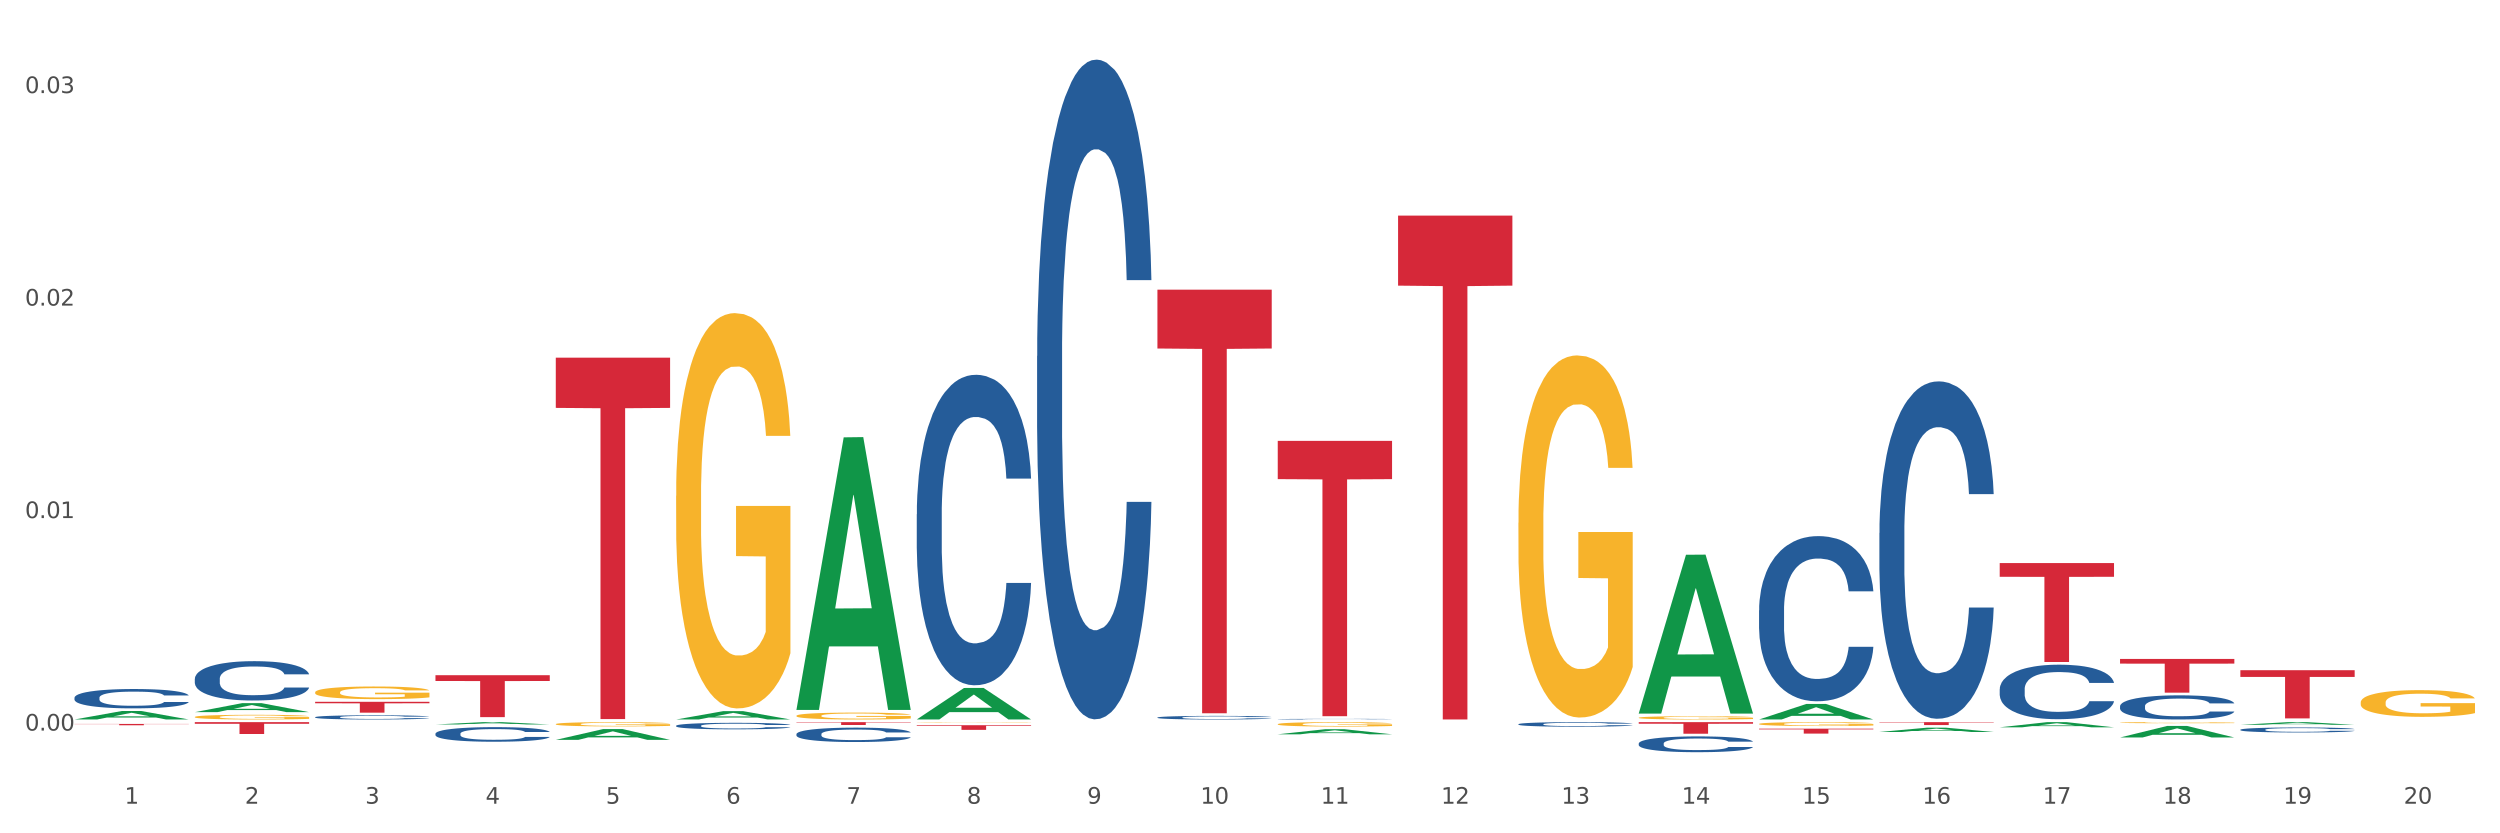 <?xml version="1.0" encoding="utf-8" standalone="no"?>
<!DOCTYPE svg PUBLIC "-//W3C//DTD SVG 1.1//EN"
  "http://www.w3.org/Graphics/SVG/1.1/DTD/svg11.dtd">
<svg xmlns:xlink="http://www.w3.org/1999/xlink" width="1080pt" height="360pt" viewBox="0 0 1080 360" xmlns="http://www.w3.org/2000/svg" version="1.1">
 <rect x="0" y="0" width="1080" height="360" fill="#333333" stroke="none"/>
 <defs>
  <style type="text/css">*{stroke-linejoin: round; stroke-linecap: butt}</style>
 </defs>
 <g id="figure_1">
  <g id="patch_1">
   <path d="M 0 360 
L 1080 360 
L 1080 0 
L 0 0 
z
" style="fill: #ffffff; stroke: #ffffff; stroke-linejoin: miter"/>
  </g>
  <g id="axes_1">
   <g id="matplotlib.axis_1">
    <g id="xtick_1">
     <g id="text_1">
      <!-- 1 -->
      <g style="fill: #4d4d4d" transform="translate(53.812 347.204) scale(0.096 -0.096)">
       <defs>
        <path id="DejaVuSans-31" d="M 794 531 
L 1825 531 
L 1825 4091 
L 703 3866 
L 703 4441 
L 1819 4666 
L 2450 4666 
L 2450 531 
L 3481 531 
L 3481 0 
L 794 0 
L 794 531 
z
" transform="scale(0.016)"/>
       </defs>
       <use xlink:href="#DejaVuSans-31"/>
      </g>
     </g>
    </g>
    <g id="xtick_2">
     <g id="text_2">
      <!-- 2 -->
      <g style="fill: #4d4d4d" transform="translate(105.793 347.204) scale(0.096 -0.096)">
       <defs>
        <path id="DejaVuSans-32" d="M 1228 531 
L 3431 531 
L 3431 0 
L 469 0 
L 469 531 
Q 828 903 1448 1529 
Q 2069 2156 2228 2338 
Q 2531 2678 2651 2914 
Q 2772 3150 2772 3378 
Q 2772 3750 2511 3984 
Q 2250 4219 1831 4219 
Q 1534 4219 1204 4116 
Q 875 4013 500 3803 
L 500 4441 
Q 881 4594 1212 4672 
Q 1544 4750 1819 4750 
Q 2544 4750 2975 4387 
Q 3406 4025 3406 3419 
Q 3406 3131 3298 2873 
Q 3191 2616 2906 2266 
Q 2828 2175 2409 1742 
Q 1991 1309 1228 531 
z
" transform="scale(0.016)"/>
       </defs>
       <use xlink:href="#DejaVuSans-32"/>
      </g>
     </g>
    </g>
    <g id="xtick_3">
     <g id="text_3">
      <!-- 3 -->
      <g style="fill: #4d4d4d" transform="translate(157.774 347.204) scale(0.096 -0.096)">
       <defs>
        <path id="DejaVuSans-33" d="M 2597 2516 
Q 3050 2419 3304 2112 
Q 3559 1806 3559 1356 
Q 3559 666 3084 287 
Q 2609 -91 1734 -91 
Q 1441 -91 1130 -33 
Q 819 25 488 141 
L 488 750 
Q 750 597 1062 519 
Q 1375 441 1716 441 
Q 2309 441 2620 675 
Q 2931 909 2931 1356 
Q 2931 1769 2642 2001 
Q 2353 2234 1838 2234 
L 1294 2234 
L 1294 2753 
L 1863 2753 
Q 2328 2753 2575 2939 
Q 2822 3125 2822 3475 
Q 2822 3834 2567 4026 
Q 2313 4219 1838 4219 
Q 1578 4219 1281 4162 
Q 984 4106 628 3988 
L 628 4550 
Q 988 4650 1302 4700 
Q 1616 4750 1894 4750 
Q 2613 4750 3031 4423 
Q 3450 4097 3450 3541 
Q 3450 3153 3228 2886 
Q 3006 2619 2597 2516 
z
" transform="scale(0.016)"/>
       </defs>
       <use xlink:href="#DejaVuSans-33"/>
      </g>
     </g>
    </g>
    <g id="xtick_4">
     <g id="text_4">
      <!-- 4 -->
      <g style="fill: #4d4d4d" transform="translate(209.756 347.204) scale(0.096 -0.096)">
       <defs>
        <path id="DejaVuSans-34" d="M 2419 4116 
L 825 1625 
L 2419 1625 
L 2419 4116 
z
M 2253 4666 
L 3047 4666 
L 3047 1625 
L 3713 1625 
L 3713 1100 
L 3047 1100 
L 3047 0 
L 2419 0 
L 2419 1100 
L 313 1100 
L 313 1709 
L 2253 4666 
z
" transform="scale(0.016)"/>
       </defs>
       <use xlink:href="#DejaVuSans-34"/>
      </g>
     </g>
    </g>
    <g id="xtick_5">
     <g id="text_5">
      <!-- 5 -->
      <g style="fill: #4d4d4d" transform="translate(261.737 347.204) scale(0.096 -0.096)">
       <defs>
        <path id="DejaVuSans-35" d="M 691 4666 
L 3169 4666 
L 3169 4134 
L 1269 4134 
L 1269 2991 
Q 1406 3038 1543 3061 
Q 1681 3084 1819 3084 
Q 2600 3084 3056 2656 
Q 3513 2228 3513 1497 
Q 3513 744 3044 326 
Q 2575 -91 1722 -91 
Q 1428 -91 1123 -41 
Q 819 9 494 109 
L 494 744 
Q 775 591 1075 516 
Q 1375 441 1709 441 
Q 2250 441 2565 725 
Q 2881 1009 2881 1497 
Q 2881 1984 2565 2268 
Q 2250 2553 1709 2553 
Q 1456 2553 1204 2497 
Q 953 2441 691 2322 
L 691 4666 
z
" transform="scale(0.016)"/>
       </defs>
       <use xlink:href="#DejaVuSans-35"/>
      </g>
     </g>
    </g>
    <g id="xtick_6">
     <g id="text_6">
      <!-- 6 -->
      <g style="fill: #4d4d4d" transform="translate(313.718 347.204) scale(0.096 -0.096)">
       <defs>
        <path id="DejaVuSans-36" d="M 2113 2584 
Q 1688 2584 1439 2293 
Q 1191 2003 1191 1497 
Q 1191 994 1439 701 
Q 1688 409 2113 409 
Q 2538 409 2786 701 
Q 3034 994 3034 1497 
Q 3034 2003 2786 2293 
Q 2538 2584 2113 2584 
z
M 3366 4563 
L 3366 3988 
Q 3128 4100 2886 4159 
Q 2644 4219 2406 4219 
Q 1781 4219 1451 3797 
Q 1122 3375 1075 2522 
Q 1259 2794 1537 2939 
Q 1816 3084 2150 3084 
Q 2853 3084 3261 2657 
Q 3669 2231 3669 1497 
Q 3669 778 3244 343 
Q 2819 -91 2113 -91 
Q 1303 -91 875 529 
Q 447 1150 447 2328 
Q 447 3434 972 4092 
Q 1497 4750 2381 4750 
Q 2619 4750 2861 4703 
Q 3103 4656 3366 4563 
z
" transform="scale(0.016)"/>
       </defs>
       <use xlink:href="#DejaVuSans-36"/>
      </g>
     </g>
    </g>
    <g id="xtick_7">
     <g id="text_7">
      <!-- 7 -->
      <g style="fill: #4d4d4d" transform="translate(365.699 347.204) scale(0.096 -0.096)">
       <defs>
        <path id="DejaVuSans-37" d="M 525 4666 
L 3525 4666 
L 3525 4397 
L 1831 0 
L 1172 0 
L 2766 4134 
L 525 4134 
L 525 4666 
z
" transform="scale(0.016)"/>
       </defs>
       <use xlink:href="#DejaVuSans-37"/>
      </g>
     </g>
    </g>
    <g id="xtick_8">
     <g id="text_8">
      <!-- 8 -->
      <g style="fill: #4d4d4d" transform="translate(417.68 347.204) scale(0.096 -0.096)">
       <defs>
        <path id="DejaVuSans-38" d="M 2034 2216 
Q 1584 2216 1326 1975 
Q 1069 1734 1069 1313 
Q 1069 891 1326 650 
Q 1584 409 2034 409 
Q 2484 409 2743 651 
Q 3003 894 3003 1313 
Q 3003 1734 2745 1975 
Q 2488 2216 2034 2216 
z
M 1403 2484 
Q 997 2584 770 2862 
Q 544 3141 544 3541 
Q 544 4100 942 4425 
Q 1341 4750 2034 4750 
Q 2731 4750 3128 4425 
Q 3525 4100 3525 3541 
Q 3525 3141 3298 2862 
Q 3072 2584 2669 2484 
Q 3125 2378 3379 2068 
Q 3634 1759 3634 1313 
Q 3634 634 3220 271 
Q 2806 -91 2034 -91 
Q 1263 -91 848 271 
Q 434 634 434 1313 
Q 434 1759 690 2068 
Q 947 2378 1403 2484 
z
M 1172 3481 
Q 1172 3119 1398 2916 
Q 1625 2713 2034 2713 
Q 2441 2713 2670 2916 
Q 2900 3119 2900 3481 
Q 2900 3844 2670 4047 
Q 2441 4250 2034 4250 
Q 1625 4250 1398 4047 
Q 1172 3844 1172 3481 
z
" transform="scale(0.016)"/>
       </defs>
       <use xlink:href="#DejaVuSans-38"/>
      </g>
     </g>
    </g>
    <g id="xtick_9">
     <g id="text_9">
      <!-- 9 -->
      <g style="fill: #4d4d4d" transform="translate(469.662 347.204) scale(0.096 -0.096)">
       <defs>
        <path id="DejaVuSans-39" d="M 703 97 
L 703 672 
Q 941 559 1184 500 
Q 1428 441 1663 441 
Q 2288 441 2617 861 
Q 2947 1281 2994 2138 
Q 2813 1869 2534 1725 
Q 2256 1581 1919 1581 
Q 1219 1581 811 2004 
Q 403 2428 403 3163 
Q 403 3881 828 4315 
Q 1253 4750 1959 4750 
Q 2769 4750 3195 4129 
Q 3622 3509 3622 2328 
Q 3622 1225 3098 567 
Q 2575 -91 1691 -91 
Q 1453 -91 1209 -44 
Q 966 3 703 97 
z
M 1959 2075 
Q 2384 2075 2632 2365 
Q 2881 2656 2881 3163 
Q 2881 3666 2632 3958 
Q 2384 4250 1959 4250 
Q 1534 4250 1286 3958 
Q 1038 3666 1038 3163 
Q 1038 2656 1286 2365 
Q 1534 2075 1959 2075 
z
" transform="scale(0.016)"/>
       </defs>
       <use xlink:href="#DejaVuSans-39"/>
      </g>
     </g>
    </g>
    <g id="xtick_10">
     <g id="text_10">
      <!-- 10 -->
      <g style="fill: #4d4d4d" transform="translate(518.589 347.204) scale(0.096 -0.096)">
       <defs>
        <path id="DejaVuSans-30" d="M 2034 4250 
Q 1547 4250 1301 3770 
Q 1056 3291 1056 2328 
Q 1056 1369 1301 889 
Q 1547 409 2034 409 
Q 2525 409 2770 889 
Q 3016 1369 3016 2328 
Q 3016 3291 2770 3770 
Q 2525 4250 2034 4250 
z
M 2034 4750 
Q 2819 4750 3233 4129 
Q 3647 3509 3647 2328 
Q 3647 1150 3233 529 
Q 2819 -91 2034 -91 
Q 1250 -91 836 529 
Q 422 1150 422 2328 
Q 422 3509 836 4129 
Q 1250 4750 2034 4750 
z
" transform="scale(0.016)"/>
       </defs>
       <use xlink:href="#DejaVuSans-31"/>
       <use xlink:href="#DejaVuSans-30" transform="translate(63.623 0)"/>
      </g>
     </g>
    </g>
    <g id="xtick_11">
     <g id="text_11">
      <!-- 11 -->
      <g style="fill: #4d4d4d" transform="translate(570.57 347.204) scale(0.096 -0.096)">
       <use xlink:href="#DejaVuSans-31"/>
       <use xlink:href="#DejaVuSans-31" transform="translate(63.623 0)"/>
      </g>
     </g>
    </g>
    <g id="xtick_12">
     <g id="text_12">
      <!-- 12 -->
      <g style="fill: #4d4d4d" transform="translate(622.551 347.204) scale(0.096 -0.096)">
       <use xlink:href="#DejaVuSans-31"/>
       <use xlink:href="#DejaVuSans-32" transform="translate(63.623 0)"/>
      </g>
     </g>
    </g>
    <g id="xtick_13">
     <g id="text_13">
      <!-- 13 -->
      <g style="fill: #4d4d4d" transform="translate(674.533 347.204) scale(0.096 -0.096)">
       <use xlink:href="#DejaVuSans-31"/>
       <use xlink:href="#DejaVuSans-33" transform="translate(63.623 0)"/>
      </g>
     </g>
    </g>
    <g id="xtick_14">
     <g id="text_14">
      <!-- 14 -->
      <g style="fill: #4d4d4d" transform="translate(726.514 347.204) scale(0.096 -0.096)">
       <use xlink:href="#DejaVuSans-31"/>
       <use xlink:href="#DejaVuSans-34" transform="translate(63.623 0)"/>
      </g>
     </g>
    </g>
    <g id="xtick_15">
     <g id="text_15">
      <!-- 15 -->
      <g style="fill: #4d4d4d" transform="translate(778.495 347.204) scale(0.096 -0.096)">
       <use xlink:href="#DejaVuSans-31"/>
       <use xlink:href="#DejaVuSans-35" transform="translate(63.623 0)"/>
      </g>
     </g>
    </g>
    <g id="xtick_16">
     <g id="text_16">
      <!-- 16 -->
      <g style="fill: #4d4d4d" transform="translate(830.476 347.204) scale(0.096 -0.096)">
       <use xlink:href="#DejaVuSans-31"/>
       <use xlink:href="#DejaVuSans-36" transform="translate(63.623 0)"/>
      </g>
     </g>
    </g>
    <g id="xtick_17">
     <g id="text_17">
      <!-- 17 -->
      <g style="fill: #4d4d4d" transform="translate(882.457 347.204) scale(0.096 -0.096)">
       <use xlink:href="#DejaVuSans-31"/>
       <use xlink:href="#DejaVuSans-37" transform="translate(63.623 0)"/>
      </g>
     </g>
    </g>
    <g id="xtick_18">
     <g id="text_18">
      <!-- 18 -->
      <g style="fill: #4d4d4d" transform="translate(934.439 347.204) scale(0.096 -0.096)">
       <use xlink:href="#DejaVuSans-31"/>
       <use xlink:href="#DejaVuSans-38" transform="translate(63.623 0)"/>
      </g>
     </g>
    </g>
    <g id="xtick_19">
     <g id="text_19">
      <!-- 19 -->
      <g style="fill: #4d4d4d" transform="translate(986.42 347.204) scale(0.096 -0.096)">
       <use xlink:href="#DejaVuSans-31"/>
       <use xlink:href="#DejaVuSans-39" transform="translate(63.623 0)"/>
      </g>
     </g>
    </g>
    <g id="xtick_20">
     <g id="text_20">
      <!-- 20 -->
      <g style="fill: #4d4d4d" transform="translate(1038.401 347.204) scale(0.096 -0.096)">
       <use xlink:href="#DejaVuSans-32"/>
       <use xlink:href="#DejaVuSans-30" transform="translate(63.623 0)"/>
      </g>
     </g>
    </g>
    <g id="xtick_21"/>
    <g id="xtick_22"/>
    <g id="xtick_23"/>
    <g id="xtick_24"/>
    <g id="xtick_25"/>
    <g id="xtick_26"/>
    <g id="xtick_27"/>
    <g id="xtick_28"/>
    <g id="xtick_29"/>
    <g id="xtick_30"/>
    <g id="xtick_31"/>
    <g id="xtick_32"/>
    <g id="xtick_33"/>
    <g id="xtick_34"/>
    <g id="xtick_35"/>
    <g id="xtick_36"/>
    <g id="xtick_37"/>
    <g id="xtick_38"/>
    <g id="xtick_39"/>
   </g>
   <g id="matplotlib.axis_2">
    <g id="ytick_1">
     <g id="text_21">
      <!-- 0.00 -->
      <g style="fill: #4d4d4d" transform="translate(10.8 315.614) scale(0.096 -0.096)">
       <defs>
        <path id="DejaVuSans-2e" d="M 684 794 
L 1344 794 
L 1344 0 
L 684 0 
L 684 794 
z
" transform="scale(0.016)"/>
       </defs>
       <use xlink:href="#DejaVuSans-30"/>
       <use xlink:href="#DejaVuSans-2e" transform="translate(63.623 0)"/>
       <use xlink:href="#DejaVuSans-30" transform="translate(95.41 0)"/>
       <use xlink:href="#DejaVuSans-30" transform="translate(159.033 0)"/>
      </g>
     </g>
    </g>
    <g id="ytick_2">
     <g id="text_22">
      <!-- 0.01 -->
      <g style="fill: #4d4d4d" transform="translate(10.8 223.815) scale(0.096 -0.096)">
       <use xlink:href="#DejaVuSans-30"/>
       <use xlink:href="#DejaVuSans-2e" transform="translate(63.623 0)"/>
       <use xlink:href="#DejaVuSans-30" transform="translate(95.41 0)"/>
       <use xlink:href="#DejaVuSans-31" transform="translate(159.033 0)"/>
      </g>
     </g>
    </g>
    <g id="ytick_3">
     <g id="text_23">
      <!-- 0.02 -->
      <g style="fill: #4d4d4d" transform="translate(10.8 132.015) scale(0.096 -0.096)">
       <use xlink:href="#DejaVuSans-30"/>
       <use xlink:href="#DejaVuSans-2e" transform="translate(63.623 0)"/>
       <use xlink:href="#DejaVuSans-30" transform="translate(95.41 0)"/>
       <use xlink:href="#DejaVuSans-32" transform="translate(159.033 0)"/>
      </g>
     </g>
    </g>
    <g id="ytick_4">
     <g id="text_24">
      <!-- 0.03 -->
      <g style="fill: #4d4d4d" transform="translate(10.8 40.215) scale(0.096 -0.096)">
       <use xlink:href="#DejaVuSans-30"/>
       <use xlink:href="#DejaVuSans-2e" transform="translate(63.623 0)"/>
       <use xlink:href="#DejaVuSans-30" transform="translate(95.41 0)"/>
       <use xlink:href="#DejaVuSans-33" transform="translate(159.033 0)"/>
      </g>
     </g>
    </g>
    <g id="ytick_5"/>
    <g id="ytick_6"/>
    <g id="ytick_7"/>
   </g>
   <g id="PolyCollection_1">
    <path d="M 32.175 310.815 
L 32.226 310.812 
L 52.59 307.163 
L 61.041 307.16 
L 81.557 310.822 
L 71.783 310.822 
L 67.353 309.969 
L 46.328 309.969 
L 46.175 309.983 
L 41.899 310.822 
L 32.175 310.822 
L 32.175 310.815 
L 48.975 309.46 
L 64.706 309.457 
L 56.917 307.94 
L 56.815 307.933 
L 56.713 307.944 
L 48.924 309.457 
L 48.975 309.46 
L 32.175 310.815 
z
" clip-path="url(#p35086e742f)" style="fill: #109648"/>
    <path d="M 84.156 307.647 
L 84.207 307.643 
L 104.571 303.766 
L 113.022 303.763 
L 133.538 307.654 
L 123.764 307.654 
L 119.335 306.748 
L 98.309 306.748 
L 98.156 306.762 
L 93.88 307.654 
L 84.156 307.654 
L 84.156 307.647 
L 100.956 306.207 
L 116.687 306.203 
L 108.898 304.592 
L 108.796 304.585 
L 108.695 304.596 
L 100.905 306.203 
L 100.956 306.207 
L 84.156 307.647 
z
" clip-path="url(#p35086e742f)" style="fill: #109648"/>
    <path d="M 84.156 309.734 
L 84.215 309.732 
L 84.215 309.666 
L 84.331 309.608 
L 84.914 309.47 
L 85.789 309.355 
L 86.43 309.294 
L 87.071 309.244 
L 87.829 309.194 
L 88.762 309.143 
L 90.453 309.067 
L 91.502 309.028 
L 92.785 308.987 
L 95.117 308.928 
L 96.808 308.895 
L 98.557 308.867 
L 101.414 308.834 
L 103.279 308.819 
L 105.262 308.808 
L 107.652 308.801 
L 109.459 308.799 
L 113.424 308.804 
L 116.806 308.821 
L 118.438 308.834 
L 120.537 308.856 
L 121.645 308.871 
L 123.452 308.9 
L 125.318 308.939 
L 126.6 308.973 
L 128.524 309.035 
L 129.982 309.098 
L 131.323 309.176 
L 132.022 309.229 
L 132.547 309.279 
L 133.014 309.337 
L 133.48 309.427 
L 122.986 309.427 
L 122.577 309.362 
L 121.936 309.301 
L 121.003 309.242 
L 120.187 309.205 
L 118.788 309.159 
L 117.505 309.13 
L 116.164 309.107 
L 114.532 309.089 
L 113.249 309.08 
L 111.442 309.072 
L 107.885 309.074 
L 105.495 309.089 
L 103.862 309.107 
L 102.813 309.124 
L 101.88 309.143 
L 100.831 309.168 
L 99.606 309.207 
L 98.732 309.242 
L 97.857 309.287 
L 97.158 309.331 
L 96.516 309.383 
L 95.992 309.438 
L 95.583 309.496 
L 95.234 309.566 
L 94.942 309.682 
L 94.942 309.935 
L 95.059 309.993 
L 95.35 310.068 
L 95.7 310.126 
L 96.283 310.194 
L 96.808 310.24 
L 97.799 310.307 
L 98.907 310.362 
L 99.781 310.397 
L 100.656 310.427 
L 102.172 310.468 
L 103.862 310.501 
L 105.32 310.521 
L 107.302 310.54 
L 108.643 310.547 
L 109.809 310.551 
L 112.666 310.551 
L 114.707 310.545 
L 116.98 310.532 
L 118.73 310.516 
L 120.187 310.495 
L 121.82 310.462 
L 122.869 310.431 
L 122.869 310.044 
L 110.042 310.042 
L 110.042 309.786 
L 133.538 309.786 
L 133.538 310.54 
L 132.547 310.578 
L 131.439 310.614 
L 130.273 310.645 
L 128.524 310.684 
L 126.425 310.721 
L 124.56 310.747 
L 122.577 310.769 
L 120.245 310.789 
L 117.214 310.808 
L 115.348 310.815 
L 113.016 310.82 
L 110.276 310.822 
L 107.885 310.819 
L 105.553 310.809 
L 103.104 310.793 
L 100.714 310.769 
L 98.907 310.745 
L 97.099 310.715 
L 95.175 310.676 
L 93.659 310.639 
L 92.493 310.606 
L 91.211 310.564 
L 89.812 310.508 
L 88.762 310.458 
L 87.829 310.407 
L 86.838 310.34 
L 86.138 310.283 
L 85.439 310.211 
L 85.031 310.157 
L 84.564 310.074 
L 84.215 309.957 
L 84.156 309.734 
z
" clip-path="url(#p35086e742f)" style="fill: #f7b32b"/>
    <path d="M 136.137 299.089 
L 136.196 299.084 
L 136.196 298.905 
L 136.312 298.75 
L 136.895 298.377 
L 137.77 298.067 
L 138.411 297.903 
L 139.053 297.768 
L 139.81 297.634 
L 140.743 297.494 
L 142.434 297.29 
L 143.484 297.185 
L 144.766 297.076 
L 147.098 296.916 
L 148.789 296.826 
L 150.538 296.751 
L 153.395 296.662 
L 155.261 296.622 
L 157.243 296.592 
L 159.633 296.572 
L 161.441 296.567 
L 165.405 296.582 
L 168.787 296.627 
L 170.419 296.662 
L 172.518 296.722 
L 173.626 296.761 
L 175.433 296.841 
L 177.299 296.946 
L 178.582 297.036 
L 180.506 297.205 
L 181.963 297.375 
L 183.304 297.584 
L 184.004 297.729 
L 184.528 297.863 
L 184.995 298.018 
L 185.461 298.262 
L 174.967 298.262 
L 174.559 298.087 
L 173.917 297.923 
L 172.985 297.763 
L 172.168 297.664 
L 170.769 297.539 
L 169.486 297.459 
L 168.145 297.4 
L 166.513 297.35 
L 165.23 297.325 
L 163.423 297.305 
L 159.866 297.31 
L 157.476 297.35 
L 155.844 297.4 
L 154.794 297.444 
L 153.861 297.494 
L 152.812 297.564 
L 151.588 297.669 
L 150.713 297.763 
L 149.838 297.883 
L 149.139 298.003 
L 148.498 298.142 
L 147.973 298.292 
L 147.565 298.446 
L 147.215 298.636 
L 146.923 298.95 
L 146.923 299.633 
L 147.04 299.787 
L 147.331 299.992 
L 147.681 300.146 
L 148.264 300.331 
L 148.789 300.455 
L 149.78 300.635 
L 150.888 300.784 
L 151.762 300.879 
L 152.637 300.959 
L 154.153 301.068 
L 155.844 301.158 
L 157.301 301.213 
L 159.283 301.263 
L 160.624 301.283 
L 161.79 301.293 
L 164.647 301.293 
L 166.688 301.278 
L 168.962 301.243 
L 170.711 301.198 
L 172.168 301.143 
L 173.801 301.053 
L 174.85 300.969 
L 174.85 299.927 
L 162.024 299.922 
L 162.024 299.229 
L 185.52 299.229 
L 185.52 301.263 
L 184.528 301.367 
L 183.421 301.462 
L 182.255 301.547 
L 180.506 301.652 
L 178.407 301.751 
L 176.541 301.821 
L 174.559 301.881 
L 172.227 301.936 
L 169.195 301.985 
L 167.329 302.005 
L 164.997 302.02 
L 162.257 302.025 
L 159.866 302.015 
L 157.534 301.99 
L 155.086 301.946 
L 152.695 301.881 
L 150.888 301.816 
L 149.081 301.736 
L 147.157 301.632 
L 145.641 301.532 
L 144.475 301.442 
L 143.192 301.328 
L 141.793 301.178 
L 140.743 301.043 
L 139.81 300.904 
L 138.819 300.724 
L 138.12 300.57 
L 137.42 300.375 
L 137.012 300.231 
L 136.546 300.007 
L 136.196 299.693 
L 136.137 299.089 
z
" clip-path="url(#p35086e742f)" style="fill: #f7b32b"/>
    <path d="M 292.081 214.182 
L 292.139 214.026 
L 292.139 208.41 
L 292.256 203.575 
L 292.839 191.877 
L 293.713 182.206 
L 294.355 177.058 
L 294.996 172.847 
L 295.754 168.636 
L 296.687 164.268 
L 298.378 157.873 
L 299.427 154.598 
L 300.71 151.166 
L 303.042 146.175 
L 304.733 143.367 
L 306.482 141.027 
L 309.339 138.22 
L 311.204 136.972 
L 313.186 136.036 
L 315.577 135.412 
L 317.384 135.256 
L 321.349 135.724 
L 324.73 137.128 
L 326.363 138.22 
L 328.462 140.091 
L 329.569 141.339 
L 331.377 143.835 
L 333.243 147.111 
L 334.525 149.918 
L 336.449 155.221 
L 337.907 160.525 
L 339.248 167.076 
L 339.947 171.599 
L 340.472 175.811 
L 340.938 180.646 
L 341.405 188.289 
L 330.91 188.289 
L 330.502 182.83 
L 329.861 177.682 
L 328.928 172.691 
L 328.112 169.572 
L 326.713 165.672 
L 325.43 163.176 
L 324.089 161.305 
L 322.457 159.745 
L 321.174 158.965 
L 319.367 158.341 
L 315.81 158.497 
L 313.42 159.745 
L 311.787 161.305 
L 310.738 162.708 
L 309.805 164.268 
L 308.756 166.452 
L 307.531 169.727 
L 306.657 172.691 
L 305.782 176.435 
L 305.082 180.178 
L 304.441 184.545 
L 303.916 189.225 
L 303.508 194.06 
L 303.158 199.987 
L 302.867 209.814 
L 302.867 231.183 
L 302.984 236.019 
L 303.275 242.414 
L 303.625 247.249 
L 304.208 253.02 
L 304.733 256.92 
L 305.724 262.535 
L 306.832 267.214 
L 307.706 270.178 
L 308.581 272.674 
L 310.096 276.105 
L 311.787 278.913 
L 313.245 280.629 
L 315.227 282.188 
L 316.568 282.812 
L 317.734 283.124 
L 320.591 283.124 
L 322.631 282.656 
L 324.905 281.564 
L 326.654 280.161 
L 328.112 278.445 
L 329.744 275.637 
L 330.794 272.986 
L 330.794 240.386 
L 317.967 240.23 
L 317.967 218.549 
L 341.463 218.549 
L 341.463 282.188 
L 340.472 285.464 
L 339.364 288.428 
L 338.198 291.079 
L 336.449 294.355 
L 334.35 297.474 
L 332.485 299.658 
L 330.502 301.53 
L 328.17 303.246 
L 325.138 304.805 
L 323.273 305.429 
L 320.941 305.897 
L 318.2 306.053 
L 315.81 305.741 
L 313.478 304.961 
L 311.029 303.557 
L 308.639 301.53 
L 306.832 299.502 
L 305.024 297.006 
L 303.1 293.731 
L 301.584 290.611 
L 300.418 287.804 
L 299.136 284.216 
L 297.736 279.537 
L 296.687 275.325 
L 295.754 270.958 
L 294.763 265.343 
L 294.063 260.507 
L 293.364 254.424 
L 292.956 249.901 
L 292.489 242.882 
L 292.139 233.055 
L 292.081 214.182 
z
" clip-path="url(#p35086e742f)" style="fill: #f7b32b"/>
    <path d="M 240.1 312.821 
L 240.158 312.819 
L 240.158 312.758 
L 240.275 312.706 
L 240.858 312.579 
L 241.732 312.475 
L 242.374 312.419 
L 243.015 312.374 
L 243.773 312.328 
L 244.706 312.281 
L 246.396 312.212 
L 247.446 312.176 
L 248.729 312.139 
L 251.061 312.085 
L 252.751 312.055 
L 254.501 312.03 
L 257.357 311.999 
L 259.223 311.986 
L 261.205 311.976 
L 263.596 311.969 
L 265.403 311.967 
L 269.368 311.972 
L 272.749 311.987 
L 274.382 311.999 
L 276.481 312.019 
L 277.588 312.033 
L 279.396 312.06 
L 281.261 312.095 
L 282.544 312.126 
L 284.468 312.183 
L 285.926 312.24 
L 287.266 312.311 
L 287.966 312.36 
L 288.491 312.406 
L 288.957 312.458 
L 289.424 312.541 
L 278.929 312.541 
L 278.521 312.482 
L 277.88 312.426 
L 276.947 312.372 
L 276.131 312.338 
L 274.731 312.296 
L 273.449 312.269 
L 272.108 312.249 
L 270.475 312.232 
L 269.193 312.223 
L 267.385 312.217 
L 263.829 312.218 
L 261.438 312.232 
L 259.806 312.249 
L 258.757 312.264 
L 257.824 312.281 
L 256.774 312.304 
L 255.55 312.34 
L 254.675 312.372 
L 253.801 312.412 
L 253.101 312.453 
L 252.46 312.5 
L 251.935 312.551 
L 251.527 312.603 
L 251.177 312.667 
L 250.886 312.773 
L 250.886 313.004 
L 251.002 313.057 
L 251.294 313.126 
L 251.644 313.178 
L 252.227 313.24 
L 252.751 313.283 
L 253.743 313.343 
L 254.85 313.394 
L 255.725 313.426 
L 256.599 313.453 
L 258.115 313.49 
L 259.806 313.52 
L 261.264 313.539 
L 263.246 313.556 
L 264.587 313.563 
L 265.753 313.566 
L 268.61 313.566 
L 270.65 313.561 
L 272.924 313.549 
L 274.673 313.534 
L 276.131 313.515 
L 277.763 313.485 
L 278.813 313.456 
L 278.813 313.104 
L 265.986 313.102 
L 265.986 312.868 
L 289.482 312.868 
L 289.482 313.556 
L 288.491 313.591 
L 287.383 313.623 
L 286.217 313.652 
L 284.468 313.687 
L 282.369 313.721 
L 280.503 313.745 
L 278.521 313.765 
L 276.189 313.784 
L 273.157 313.8 
L 271.292 313.807 
L 268.96 313.812 
L 266.219 313.814 
L 263.829 313.81 
L 261.497 313.802 
L 259.048 313.787 
L 256.658 313.765 
L 254.85 313.743 
L 253.043 313.716 
L 251.119 313.681 
L 249.603 313.647 
L 248.437 313.617 
L 247.154 313.578 
L 245.755 313.527 
L 244.706 313.482 
L 243.773 313.434 
L 242.782 313.374 
L 242.082 313.321 
L 241.382 313.256 
L 240.974 313.207 
L 240.508 313.131 
L 240.158 313.025 
L 240.1 312.821 
z
" clip-path="url(#p35086e742f)" style="fill: #f7b32b"/>
    <path d="M 1019.818 303.469 
L 1019.876 303.458 
L 1019.876 303.079 
L 1019.993 302.752 
L 1020.576 301.962 
L 1021.45 301.308 
L 1022.092 300.96 
L 1022.733 300.676 
L 1023.491 300.391 
L 1024.424 300.096 
L 1026.115 299.664 
L 1027.164 299.442 
L 1028.447 299.21 
L 1030.779 298.873 
L 1032.469 298.683 
L 1034.219 298.525 
L 1037.075 298.336 
L 1038.941 298.251 
L 1040.923 298.188 
L 1043.314 298.146 
L 1045.121 298.135 
L 1049.086 298.167 
L 1052.467 298.262 
L 1054.1 298.336 
L 1056.199 298.462 
L 1057.306 298.546 
L 1059.114 298.715 
L 1060.979 298.936 
L 1062.262 299.126 
L 1064.186 299.484 
L 1065.644 299.843 
L 1066.985 300.286 
L 1067.684 300.591 
L 1068.209 300.876 
L 1068.675 301.203 
L 1069.142 301.719 
L 1058.647 301.719 
L 1058.239 301.35 
L 1057.598 301.002 
L 1056.665 300.665 
L 1055.849 300.454 
L 1054.449 300.191 
L 1053.167 300.022 
L 1051.826 299.896 
L 1050.193 299.79 
L 1048.911 299.737 
L 1047.103 299.695 
L 1043.547 299.706 
L 1041.157 299.79 
L 1039.524 299.896 
L 1038.475 299.99 
L 1037.542 300.096 
L 1036.492 300.243 
L 1035.268 300.465 
L 1034.393 300.665 
L 1033.519 300.918 
L 1032.819 301.171 
L 1032.178 301.466 
L 1031.653 301.782 
L 1031.245 302.109 
L 1030.895 302.51 
L 1030.604 303.174 
L 1030.604 304.618 
L 1030.72 304.945 
L 1031.012 305.377 
L 1031.362 305.704 
L 1031.945 306.094 
L 1032.469 306.357 
L 1033.461 306.737 
L 1034.568 307.053 
L 1035.443 307.253 
L 1036.317 307.422 
L 1037.833 307.654 
L 1039.524 307.844 
L 1040.982 307.959 
L 1042.964 308.065 
L 1044.305 308.107 
L 1045.471 308.128 
L 1048.328 308.128 
L 1050.368 308.097 
L 1052.642 308.023 
L 1054.391 307.928 
L 1055.849 307.812 
L 1057.481 307.622 
L 1058.531 307.443 
L 1058.531 305.24 
L 1045.704 305.229 
L 1045.704 303.764 
L 1069.2 303.764 
L 1069.2 308.065 
L 1068.209 308.286 
L 1067.101 308.487 
L 1065.935 308.666 
L 1064.186 308.887 
L 1062.087 309.098 
L 1060.221 309.245 
L 1058.239 309.372 
L 1055.907 309.488 
L 1052.875 309.593 
L 1051.01 309.635 
L 1048.678 309.667 
L 1045.937 309.678 
L 1043.547 309.657 
L 1041.215 309.604 
L 1038.766 309.509 
L 1036.376 309.372 
L 1034.568 309.235 
L 1032.761 309.066 
L 1030.837 308.845 
L 1029.321 308.634 
L 1028.155 308.444 
L 1026.872 308.202 
L 1025.473 307.886 
L 1024.424 307.601 
L 1023.491 307.306 
L 1022.5 306.926 
L 1021.8 306.6 
L 1021.101 306.189 
L 1020.692 305.883 
L 1020.226 305.409 
L 1019.876 304.744 
L 1019.818 303.469 
z
" clip-path="url(#p35086e742f)" style="fill: #f7b32b"/>
    <path d="M 707.931 310.061 
L 707.989 310.06 
L 707.989 310.013 
L 708.106 309.973 
L 708.689 309.876 
L 709.563 309.796 
L 710.204 309.753 
L 710.846 309.718 
L 711.604 309.683 
L 712.537 309.647 
L 714.227 309.594 
L 715.277 309.567 
L 716.559 309.539 
L 718.891 309.497 
L 720.582 309.474 
L 722.331 309.455 
L 725.188 309.431 
L 727.054 309.421 
L 729.036 309.413 
L 731.427 309.408 
L 733.234 309.407 
L 737.198 309.411 
L 740.58 309.422 
L 742.212 309.431 
L 744.311 309.447 
L 745.419 309.457 
L 747.226 309.478 
L 749.092 309.505 
L 750.375 309.528 
L 752.299 309.572 
L 753.756 309.616 
L 755.097 309.67 
L 755.797 309.708 
L 756.322 309.743 
L 756.788 309.783 
L 757.254 309.846 
L 746.76 309.846 
L 746.352 309.801 
L 745.711 309.758 
L 744.778 309.717 
L 743.962 309.691 
L 742.562 309.659 
L 741.28 309.638 
L 739.939 309.623 
L 738.306 309.61 
L 737.024 309.603 
L 735.216 309.598 
L 731.66 309.599 
L 729.269 309.61 
L 727.637 309.623 
L 726.587 309.634 
L 725.655 309.647 
L 724.605 309.665 
L 723.381 309.692 
L 722.506 309.717 
L 721.632 309.748 
L 720.932 309.779 
L 720.291 309.815 
L 719.766 309.854 
L 719.358 309.894 
L 719.008 309.943 
L 718.717 310.025 
L 718.717 310.202 
L 718.833 310.242 
L 719.125 310.295 
L 719.475 310.335 
L 720.058 310.383 
L 720.582 310.415 
L 721.573 310.462 
L 722.681 310.5 
L 723.556 310.525 
L 724.43 310.546 
L 725.946 310.574 
L 727.637 310.597 
L 729.094 310.612 
L 731.077 310.625 
L 732.418 310.63 
L 733.584 310.632 
L 736.441 310.632 
L 738.481 310.628 
L 740.755 310.619 
L 742.504 310.608 
L 743.962 310.593 
L 745.594 310.57 
L 746.643 310.548 
L 746.643 310.278 
L 733.817 310.277 
L 733.817 310.097 
L 757.313 310.097 
L 757.313 310.625 
L 756.322 310.652 
L 755.214 310.676 
L 754.048 310.698 
L 752.299 310.725 
L 750.2 310.751 
L 748.334 310.769 
L 746.352 310.785 
L 744.02 310.799 
L 740.988 310.812 
L 739.122 310.817 
L 736.79 310.821 
L 734.05 310.822 
L 731.66 310.82 
L 729.328 310.813 
L 726.879 310.802 
L 724.489 310.785 
L 722.681 310.768 
L 720.874 310.747 
L 718.95 310.72 
L 717.434 310.694 
L 716.268 310.671 
L 714.985 310.641 
L 713.586 310.603 
L 712.537 310.568 
L 711.604 310.531 
L 710.613 310.485 
L 709.913 310.445 
L 709.213 310.394 
L 708.805 310.357 
L 708.339 310.299 
L 707.989 310.217 
L 707.931 310.061 
z
" clip-path="url(#p35086e742f)" style="fill: #f7b32b"/>
    <path d="M 759.912 312.744 
L 759.97 312.742 
L 759.97 312.687 
L 760.087 312.639 
L 760.67 312.524 
L 761.544 312.429 
L 762.186 312.378 
L 762.827 312.337 
L 763.585 312.296 
L 764.518 312.253 
L 766.209 312.19 
L 767.258 312.157 
L 768.541 312.124 
L 770.873 312.075 
L 772.563 312.047 
L 774.313 312.024 
L 777.169 311.996 
L 779.035 311.984 
L 781.017 311.975 
L 783.408 311.969 
L 785.215 311.967 
L 789.18 311.972 
L 792.561 311.986 
L 794.194 311.996 
L 796.293 312.015 
L 797.4 312.027 
L 799.208 312.052 
L 801.073 312.084 
L 802.356 312.111 
L 804.28 312.164 
L 805.738 312.216 
L 807.078 312.28 
L 807.778 312.325 
L 808.303 312.366 
L 808.769 312.414 
L 809.236 312.489 
L 798.741 312.489 
L 798.333 312.435 
L 797.692 312.385 
L 796.759 312.335 
L 795.943 312.305 
L 794.543 312.266 
L 793.261 312.242 
L 791.92 312.223 
L 790.287 312.208 
L 789.005 312.2 
L 787.197 312.194 
L 783.641 312.196 
L 781.251 312.208 
L 779.618 312.223 
L 778.569 312.237 
L 777.636 312.253 
L 776.586 312.274 
L 775.362 312.306 
L 774.487 312.335 
L 773.613 312.372 
L 772.913 312.409 
L 772.272 312.452 
L 771.747 312.498 
L 771.339 312.546 
L 770.989 312.604 
L 770.698 312.701 
L 770.698 312.911 
L 770.814 312.958 
L 771.106 313.021 
L 771.456 313.069 
L 772.039 313.126 
L 772.563 313.164 
L 773.555 313.219 
L 774.662 313.265 
L 775.537 313.294 
L 776.411 313.319 
L 777.927 313.353 
L 779.618 313.38 
L 781.076 313.397 
L 783.058 313.413 
L 784.399 313.419 
L 785.565 313.422 
L 788.422 313.422 
L 790.462 313.417 
L 792.736 313.406 
L 794.485 313.393 
L 795.943 313.376 
L 797.575 313.348 
L 798.625 313.322 
L 798.625 313.001 
L 785.798 313 
L 785.798 312.787 
L 809.294 312.787 
L 809.294 313.413 
L 808.303 313.445 
L 807.195 313.474 
L 806.029 313.5 
L 804.28 313.532 
L 802.181 313.563 
L 800.315 313.584 
L 798.333 313.603 
L 796.001 313.62 
L 792.969 313.635 
L 791.104 313.641 
L 788.772 313.646 
L 786.031 313.647 
L 783.641 313.644 
L 781.309 313.637 
L 778.86 313.623 
L 776.47 313.603 
L 774.662 313.583 
L 772.855 313.558 
L 770.931 313.526 
L 769.415 313.495 
L 768.249 313.468 
L 766.966 313.433 
L 765.567 313.387 
L 764.518 313.345 
L 763.585 313.302 
L 762.594 313.247 
L 761.894 313.199 
L 761.194 313.139 
L 760.786 313.095 
L 760.32 313.026 
L 759.97 312.929 
L 759.912 312.744 
z
" clip-path="url(#p35086e742f)" style="fill: #f7b32b"/>
    <path d="M 915.855 312.188 
L 915.914 312.187 
L 915.914 312.172 
L 916.03 312.158 
L 916.613 312.125 
L 917.488 312.098 
L 918.129 312.084 
L 918.771 312.072 
L 919.529 312.06 
L 920.461 312.048 
L 922.152 312.03 
L 923.202 312.021 
L 924.484 312.012 
L 926.816 311.998 
L 928.507 311.99 
L 930.256 311.983 
L 933.113 311.975 
L 934.979 311.972 
L 936.961 311.969 
L 939.351 311.968 
L 941.159 311.967 
L 945.123 311.968 
L 948.505 311.972 
L 950.137 311.975 
L 952.236 311.981 
L 953.344 311.984 
L 955.151 311.991 
L 957.017 312 
L 958.3 312.008 
L 960.224 312.023 
L 961.681 312.038 
L 963.022 312.056 
L 963.722 312.069 
L 964.246 312.081 
L 964.713 312.094 
L 965.179 312.115 
L 954.685 312.115 
L 954.277 312.1 
L 953.635 312.086 
L 952.703 312.072 
L 951.886 312.063 
L 950.487 312.052 
L 949.204 312.045 
L 947.863 312.04 
L 946.231 312.036 
L 944.948 312.033 
L 943.141 312.032 
L 939.585 312.032 
L 937.194 312.036 
L 935.562 312.04 
L 934.512 312.044 
L 933.579 312.048 
L 932.53 312.054 
L 931.306 312.064 
L 930.431 312.072 
L 929.557 312.082 
L 928.857 312.093 
L 928.216 312.105 
L 927.691 312.118 
L 927.283 312.132 
L 926.933 312.148 
L 926.641 312.176 
L 926.641 312.235 
L 926.758 312.249 
L 927.05 312.267 
L 927.399 312.28 
L 927.982 312.296 
L 928.507 312.307 
L 929.498 312.323 
L 930.606 312.336 
L 931.48 312.344 
L 932.355 312.351 
L 933.871 312.361 
L 935.562 312.369 
L 937.019 312.374 
L 939.002 312.378 
L 940.342 312.38 
L 941.509 312.381 
L 944.365 312.381 
L 946.406 312.379 
L 948.68 312.376 
L 950.429 312.372 
L 951.886 312.368 
L 953.519 312.36 
L 954.568 312.352 
L 954.568 312.261 
L 941.742 312.261 
L 941.742 312.2 
L 965.238 312.2 
L 965.238 312.378 
L 964.246 312.387 
L 963.139 312.395 
L 961.973 312.403 
L 960.224 312.412 
L 958.125 312.421 
L 956.259 312.427 
L 954.277 312.432 
L 951.945 312.437 
L 948.913 312.441 
L 947.047 312.443 
L 944.715 312.444 
L 941.975 312.445 
L 939.585 312.444 
L 937.252 312.442 
L 934.804 312.438 
L 932.413 312.432 
L 930.606 312.426 
L 928.799 312.419 
L 926.875 312.41 
L 925.359 312.402 
L 924.193 312.394 
L 922.91 312.384 
L 921.511 312.371 
L 920.461 312.359 
L 919.529 312.347 
L 918.537 312.331 
L 917.838 312.317 
L 917.138 312.3 
L 916.73 312.288 
L 916.264 312.268 
L 915.914 312.241 
L 915.855 312.188 
z
" clip-path="url(#p35086e742f)" style="fill: #f7b32b"/>
    <path d="M 292.081 310.816 
L 292.132 310.812 
L 312.496 307.201 
L 320.947 307.198 
L 341.463 310.822 
L 331.689 310.822 
L 327.259 309.978 
L 306.234 309.978 
L 306.081 309.992 
L 301.805 310.822 
L 292.081 310.822 
L 292.081 310.816 
L 308.881 309.475 
L 324.612 309.471 
L 316.823 307.97 
L 316.721 307.964 
L 316.619 307.974 
L 308.83 309.471 
L 308.881 309.475 
L 292.081 310.816 
z
" clip-path="url(#p35086e742f)" style="fill: #109648"/>
    <path d="M 240.1 319.621 
L 240.151 319.617 
L 260.514 314.963 
L 268.965 314.959 
L 289.482 319.63 
L 279.707 319.63 
L 275.278 318.542 
L 254.253 318.542 
L 254.1 318.56 
L 249.824 319.63 
L 240.1 319.63 
L 240.1 319.621 
L 256.9 317.893 
L 272.631 317.889 
L 264.842 315.954 
L 264.74 315.946 
L 264.638 315.959 
L 256.849 317.889 
L 256.9 317.893 
L 240.1 319.621 
z
" clip-path="url(#p35086e742f)" style="fill: #109648"/>
    <path d="M 396.043 312.047 
L 396.102 312.047 
L 396.102 312.041 
L 396.218 312.036 
L 396.801 312.024 
L 397.676 312.015 
L 398.317 312.009 
L 398.959 312.005 
L 399.716 312.001 
L 400.649 311.996 
L 402.34 311.99 
L 403.39 311.987 
L 404.672 311.983 
L 407.004 311.978 
L 408.695 311.975 
L 410.444 311.973 
L 413.301 311.97 
L 415.167 311.969 
L 417.149 311.968 
L 419.539 311.967 
L 421.347 311.967 
L 425.311 311.968 
L 428.693 311.969 
L 430.325 311.97 
L 432.424 311.972 
L 433.532 311.973 
L 435.339 311.976 
L 437.205 311.979 
L 438.488 311.982 
L 440.412 311.987 
L 441.869 311.993 
L 443.21 311.999 
L 443.91 312.004 
L 444.434 312.008 
L 444.901 312.013 
L 445.367 312.021 
L 434.873 312.021 
L 434.465 312.015 
L 433.823 312.01 
L 432.891 312.005 
L 432.074 312.002 
L 430.675 311.998 
L 429.392 311.995 
L 428.051 311.993 
L 426.419 311.992 
L 425.136 311.991 
L 423.329 311.99 
L 419.773 311.991 
L 417.382 311.992 
L 415.75 311.993 
L 414.7 311.995 
L 413.767 311.996 
L 412.718 311.999 
L 411.494 312.002 
L 410.619 312.005 
L 409.744 312.009 
L 409.045 312.012 
L 408.404 312.017 
L 407.879 312.022 
L 407.471 312.027 
L 407.121 312.032 
L 406.829 312.042 
L 406.829 312.064 
L 406.946 312.069 
L 407.237 312.075 
L 407.587 312.08 
L 408.17 312.086 
L 408.695 312.09 
L 409.686 312.096 
L 410.794 312.1 
L 411.668 312.103 
L 412.543 312.106 
L 414.059 312.109 
L 415.75 312.112 
L 417.207 312.114 
L 419.189 312.115 
L 420.53 312.116 
L 421.696 312.116 
L 424.553 312.116 
L 426.594 312.116 
L 428.868 312.115 
L 430.617 312.113 
L 432.074 312.112 
L 433.707 312.109 
L 434.756 312.106 
L 434.756 312.073 
L 421.93 312.073 
L 421.93 312.051 
L 445.426 312.051 
L 445.426 312.115 
L 444.434 312.119 
L 443.327 312.122 
L 442.161 312.124 
L 440.412 312.128 
L 438.313 312.131 
L 436.447 312.133 
L 434.465 312.135 
L 432.133 312.137 
L 429.101 312.138 
L 427.235 312.139 
L 424.903 312.139 
L 422.163 312.14 
L 419.773 312.139 
L 417.44 312.138 
L 414.992 312.137 
L 412.601 312.135 
L 410.794 312.133 
L 408.987 312.13 
L 407.063 312.127 
L 405.547 312.124 
L 404.381 312.121 
L 403.098 312.118 
L 401.699 312.113 
L 400.649 312.109 
L 399.716 312.104 
L 398.725 312.098 
L 398.026 312.094 
L 397.326 312.087 
L 396.918 312.083 
L 396.452 312.076 
L 396.102 312.066 
L 396.043 312.047 
z
" clip-path="url(#p35086e742f)" style="fill: #f7b32b"/>
    <path d="M 551.987 312.851 
L 552.045 312.849 
L 552.045 312.786 
L 552.162 312.732 
L 552.745 312.601 
L 553.619 312.493 
L 554.261 312.435 
L 554.902 312.388 
L 555.66 312.341 
L 556.593 312.292 
L 558.284 312.22 
L 559.333 312.184 
L 560.616 312.145 
L 562.948 312.089 
L 564.639 312.058 
L 566.388 312.032 
L 569.245 312 
L 571.11 311.986 
L 573.093 311.976 
L 575.483 311.969 
L 577.29 311.967 
L 581.255 311.972 
L 584.636 311.988 
L 586.269 312 
L 588.368 312.021 
L 589.475 312.035 
L 591.283 312.063 
L 593.149 312.1 
L 594.431 312.131 
L 596.355 312.191 
L 597.813 312.25 
L 599.154 312.323 
L 599.853 312.374 
L 600.378 312.421 
L 600.844 312.475 
L 601.311 312.561 
L 590.816 312.561 
L 590.408 312.5 
L 589.767 312.442 
L 588.834 312.386 
L 588.018 312.351 
L 586.619 312.308 
L 585.336 312.28 
L 583.995 312.259 
L 582.363 312.241 
L 581.08 312.233 
L 579.273 312.226 
L 575.716 312.227 
L 573.326 312.241 
L 571.693 312.259 
L 570.644 312.275 
L 569.711 312.292 
L 568.662 312.316 
L 567.437 312.353 
L 566.563 312.386 
L 565.688 312.428 
L 564.988 312.47 
L 564.347 312.519 
L 563.822 312.571 
L 563.414 312.626 
L 563.064 312.692 
L 562.773 312.802 
L 562.773 313.041 
L 562.89 313.095 
L 563.181 313.167 
L 563.531 313.221 
L 564.114 313.286 
L 564.639 313.329 
L 565.63 313.392 
L 566.738 313.445 
L 567.612 313.478 
L 568.487 313.506 
L 570.002 313.544 
L 571.693 313.576 
L 573.151 313.595 
L 575.133 313.612 
L 576.474 313.619 
L 577.64 313.623 
L 580.497 313.623 
L 582.537 313.617 
L 584.811 313.605 
L 586.56 313.589 
L 588.018 313.57 
L 589.65 313.539 
L 590.7 313.509 
L 590.7 313.144 
L 577.873 313.142 
L 577.873 312.9 
L 601.369 312.9 
L 601.369 313.612 
L 600.378 313.649 
L 599.27 313.682 
L 598.104 313.712 
L 596.355 313.748 
L 594.256 313.783 
L 592.391 313.808 
L 590.408 313.829 
L 588.076 313.848 
L 585.044 313.865 
L 583.179 313.872 
L 580.847 313.878 
L 578.107 313.879 
L 575.716 313.876 
L 573.384 313.867 
L 570.935 313.851 
L 568.545 313.829 
L 566.738 313.806 
L 564.93 313.778 
L 563.006 313.741 
L 561.49 313.707 
L 560.324 313.675 
L 559.042 313.635 
L 557.642 313.583 
L 556.593 313.535 
L 555.66 313.486 
L 554.669 313.424 
L 553.969 313.369 
L 553.27 313.301 
L 552.862 313.251 
L 552.395 313.172 
L 552.045 313.062 
L 551.987 312.851 
z
" clip-path="url(#p35086e742f)" style="fill: #f7b32b"/>
    <path d="M 655.949 225.829 
L 656.008 225.686 
L 656.008 220.542 
L 656.124 216.113 
L 656.707 205.398 
L 657.582 196.54 
L 658.223 191.825 
L 658.865 187.968 
L 659.622 184.11 
L 660.555 180.11 
L 662.246 174.252 
L 663.296 171.252 
L 664.578 168.109 
L 666.91 163.537 
L 668.601 160.965 
L 670.35 158.822 
L 673.207 156.25 
L 675.073 155.108 
L 677.055 154.25 
L 679.445 153.679 
L 681.253 153.536 
L 685.217 153.965 
L 688.599 155.25 
L 690.231 156.25 
L 692.33 157.965 
L 693.438 159.108 
L 695.245 161.394 
L 697.111 164.394 
L 698.394 166.966 
L 700.318 171.823 
L 701.775 176.681 
L 703.116 182.682 
L 703.816 186.825 
L 704.34 190.682 
L 704.807 195.111 
L 705.273 202.112 
L 694.779 202.112 
L 694.371 197.112 
L 693.729 192.397 
L 692.797 187.825 
L 691.98 184.968 
L 690.581 181.396 
L 689.298 179.11 
L 687.957 177.395 
L 686.325 175.967 
L 685.042 175.252 
L 683.235 174.681 
L 679.679 174.824 
L 677.288 175.967 
L 675.656 177.395 
L 674.606 178.681 
L 673.673 180.11 
L 672.624 182.11 
L 671.4 185.11 
L 670.525 187.825 
L 669.651 191.254 
L 668.951 194.683 
L 668.31 198.683 
L 667.785 202.969 
L 667.377 207.398 
L 667.027 212.827 
L 666.735 221.828 
L 666.735 241.402 
L 666.852 245.831 
L 667.143 251.688 
L 667.493 256.117 
L 668.076 261.403 
L 668.601 264.975 
L 669.592 270.119 
L 670.7 274.405 
L 671.574 277.119 
L 672.449 279.405 
L 673.965 282.548 
L 675.656 285.12 
L 677.113 286.692 
L 679.095 288.12 
L 680.436 288.692 
L 681.602 288.978 
L 684.459 288.978 
L 686.5 288.549 
L 688.774 287.549 
L 690.523 286.263 
L 691.98 284.691 
L 693.613 282.12 
L 694.662 279.691 
L 694.662 249.831 
L 681.836 249.688 
L 681.836 229.829 
L 705.332 229.829 
L 705.332 288.12 
L 704.34 291.121 
L 703.233 293.835 
L 702.067 296.264 
L 700.318 299.264 
L 698.219 302.122 
L 696.353 304.122 
L 694.371 305.836 
L 692.039 307.408 
L 689.007 308.837 
L 687.141 309.408 
L 684.809 309.837 
L 682.069 309.98 
L 679.679 309.694 
L 677.346 308.98 
L 674.898 307.694 
L 672.507 305.836 
L 670.7 303.979 
L 668.893 301.693 
L 666.969 298.693 
L 665.453 295.835 
L 664.287 293.264 
L 663.004 289.978 
L 661.605 285.692 
L 660.555 281.834 
L 659.622 277.834 
L 658.631 272.69 
L 657.932 268.261 
L 657.232 262.689 
L 656.824 258.546 
L 656.358 252.117 
L 656.008 243.116 
L 655.949 225.829 
z
" clip-path="url(#p35086e742f)" style="fill: #f7b32b"/>
    <path d="M 344.062 309.22 
L 344.121 309.217 
L 344.121 309.119 
L 344.237 309.035 
L 344.82 308.831 
L 345.695 308.662 
L 346.336 308.572 
L 346.977 308.499 
L 347.735 308.425 
L 348.668 308.349 
L 350.359 308.237 
L 351.408 308.18 
L 352.691 308.12 
L 355.023 308.033 
L 356.714 307.984 
L 358.463 307.944 
L 361.32 307.895 
L 363.185 307.873 
L 365.168 307.857 
L 367.558 307.846 
L 369.365 307.843 
L 373.33 307.851 
L 376.712 307.876 
L 378.344 307.895 
L 380.443 307.927 
L 381.551 307.949 
L 383.358 307.993 
L 385.224 308.05 
L 386.506 308.099 
L 388.43 308.191 
L 389.888 308.284 
L 391.229 308.398 
L 391.928 308.477 
L 392.453 308.55 
L 392.92 308.635 
L 393.386 308.768 
L 382.892 308.768 
L 382.484 308.673 
L 381.842 308.583 
L 380.909 308.496 
L 380.093 308.442 
L 378.694 308.374 
L 377.411 308.33 
L 376.07 308.297 
L 374.438 308.27 
L 373.155 308.257 
L 371.348 308.246 
L 367.791 308.248 
L 365.401 308.27 
L 363.768 308.297 
L 362.719 308.322 
L 361.786 308.349 
L 360.737 308.387 
L 359.512 308.444 
L 358.638 308.496 
L 357.763 308.561 
L 357.064 308.627 
L 356.422 308.703 
L 355.898 308.784 
L 355.489 308.869 
L 355.14 308.972 
L 354.848 309.144 
L 354.848 309.516 
L 354.965 309.601 
L 355.256 309.712 
L 355.606 309.797 
L 356.189 309.897 
L 356.714 309.965 
L 357.705 310.063 
L 358.813 310.145 
L 359.687 310.197 
L 360.562 310.24 
L 362.078 310.3 
L 363.768 310.349 
L 365.226 310.379 
L 367.208 310.406 
L 368.549 310.417 
L 369.715 310.422 
L 372.572 310.422 
L 374.613 310.414 
L 376.886 310.395 
L 378.636 310.371 
L 380.093 310.341 
L 381.726 310.292 
L 382.775 310.245 
L 382.775 309.677 
L 369.948 309.674 
L 369.948 309.296 
L 393.444 309.296 
L 393.444 310.406 
L 392.453 310.463 
L 391.345 310.515 
L 390.179 310.561 
L 388.43 310.618 
L 386.331 310.673 
L 384.466 310.711 
L 382.484 310.743 
L 380.151 310.773 
L 377.12 310.801 
L 375.254 310.811 
L 372.922 310.82 
L 370.182 310.822 
L 367.791 310.817 
L 365.459 310.803 
L 363.011 310.779 
L 360.62 310.743 
L 358.813 310.708 
L 357.005 310.665 
L 355.081 310.607 
L 353.566 310.553 
L 352.399 310.504 
L 351.117 310.441 
L 349.718 310.36 
L 348.668 310.286 
L 347.735 310.21 
L 346.744 310.112 
L 346.045 310.028 
L 345.345 309.922 
L 344.937 309.843 
L 344.47 309.72 
L 344.121 309.549 
L 344.062 309.22 
z
" clip-path="url(#p35086e742f)" style="fill: #f7b32b"/>
    <path d="M 188.119 312.973 
L 188.17 312.972 
L 208.533 311.968 
L 216.984 311.967 
L 237.501 312.975 
L 227.726 312.975 
L 223.297 312.74 
L 202.271 312.74 
L 202.119 312.744 
L 197.842 312.975 
L 188.119 312.975 
L 188.119 312.973 
L 204.919 312.6 
L 220.65 312.599 
L 212.861 312.182 
L 212.759 312.18 
L 212.657 312.183 
L 204.868 312.599 
L 204.919 312.6 
L 188.119 312.973 
z
" clip-path="url(#p35086e742f)" style="fill: #109648"/>
    <path d="M 344.062 306.477 
L 344.113 306.366 
L 364.477 188.934 
L 372.928 188.823 
L 393.444 306.698 
L 383.67 306.698 
L 379.241 279.249 
L 358.215 279.249 
L 358.062 279.692 
L 353.786 306.698 
L 344.062 306.698 
L 344.062 306.477 
L 360.862 262.869 
L 376.593 262.758 
L 368.804 213.948 
L 368.702 213.726 
L 368.601 214.058 
L 360.811 262.758 
L 360.862 262.869 
L 344.062 306.477 
z
" clip-path="url(#p35086e742f)" style="fill: #109648"/>
    <path d="M 396.043 310.797 
L 396.094 310.784 
L 416.458 297.202 
L 424.909 297.189 
L 445.426 310.822 
L 435.651 310.822 
L 431.222 307.648 
L 410.196 307.648 
L 410.044 307.699 
L 405.767 310.822 
L 396.043 310.822 
L 396.043 310.797 
L 412.844 305.753 
L 428.575 305.74 
L 420.785 300.095 
L 420.684 300.069 
L 420.582 300.108 
L 412.793 305.74 
L 412.844 305.753 
L 396.043 310.797 
z
" clip-path="url(#p35086e742f)" style="fill: #109648"/>
    <path d="M 811.893 311.967 
L 861.275 311.967 
L 861.275 312.141 
L 841.85 312.142 
L 841.85 313.217 
L 831.201 313.217 
L 831.201 312.142 
L 811.893 312.141 
L 811.893 311.968 
L 811.893 311.967 
z
" clip-path="url(#p35086e742f)" style="fill: #d62839"/>
    <path d="M 32.175 312.739 
L 81.557 312.739 
L 81.557 312.821 
L 62.132 312.822 
L 62.132 313.329 
L 51.483 313.329 
L 51.483 312.822 
L 32.175 312.821 
L 32.175 312.74 
L 32.175 312.739 
z
" clip-path="url(#p35086e742f)" style="fill: #d62839"/>
    <path d="M 84.156 311.967 
L 133.538 311.967 
L 133.538 312.679 
L 114.113 312.684 
L 114.113 317.089 
L 103.464 317.089 
L 103.464 312.684 
L 84.156 312.679 
L 84.156 311.972 
L 84.156 311.967 
z
" clip-path="url(#p35086e742f)" style="fill: #d62839"/>
    <path d="M 136.137 303.17 
L 185.52 303.17 
L 185.52 303.822 
L 166.094 303.827 
L 166.094 307.861 
L 155.446 307.861 
L 155.446 303.827 
L 136.137 303.822 
L 136.137 303.175 
L 136.137 303.17 
z
" clip-path="url(#p35086e742f)" style="fill: #d62839"/>
    <path d="M 967.837 289.527 
L 1017.219 289.527 
L 1017.219 292.421 
L 997.794 292.44 
L 997.794 310.348 
L 987.145 310.348 
L 987.145 292.44 
L 967.837 292.421 
L 967.837 289.547 
L 967.837 289.527 
z
" clip-path="url(#p35086e742f)" style="fill: #d62839"/>
    <path d="M 967.837 313.118 
L 967.888 313.117 
L 988.251 311.968 
L 996.702 311.967 
L 1017.219 313.12 
L 1007.444 313.12 
L 1003.015 312.851 
L 981.989 312.851 
L 981.837 312.856 
L 977.56 313.12 
L 967.837 313.12 
L 967.837 313.118 
L 984.637 312.691 
L 1000.368 312.69 
L 992.579 312.213 
L 992.477 312.211 
L 992.375 312.214 
L 984.586 312.69 
L 984.637 312.691 
L 967.837 313.118 
z
" clip-path="url(#p35086e742f)" style="fill: #109648"/>
    <path d="M 915.855 284.663 
L 965.238 284.663 
L 965.238 286.688 
L 945.812 286.702 
L 945.812 299.237 
L 935.164 299.237 
L 935.164 286.702 
L 915.855 286.688 
L 915.855 284.677 
L 915.855 284.663 
z
" clip-path="url(#p35086e742f)" style="fill: #d62839"/>
    <path d="M 707.931 308.133 
L 707.982 308.068 
L 728.345 239.659 
L 736.796 239.594 
L 757.313 308.262 
L 747.538 308.262 
L 743.109 292.272 
L 722.083 292.272 
L 721.931 292.53 
L 717.654 308.262 
L 707.931 308.262 
L 707.931 308.133 
L 724.731 282.729 
L 740.462 282.665 
L 732.673 254.231 
L 732.571 254.102 
L 732.469 254.295 
L 724.68 282.665 
L 724.731 282.729 
L 707.931 308.133 
z
" clip-path="url(#p35086e742f)" style="fill: #109648"/>
    <path d="M 551.987 317.217 
L 552.038 317.215 
L 572.402 315.026 
L 580.853 315.024 
L 601.369 317.221 
L 591.595 317.221 
L 587.165 316.71 
L 566.14 316.71 
L 565.987 316.718 
L 561.711 317.221 
L 551.987 317.221 
L 551.987 317.217 
L 568.787 316.404 
L 584.518 316.402 
L 576.729 315.493 
L 576.627 315.488 
L 576.525 315.495 
L 568.736 316.402 
L 568.787 316.404 
L 551.987 317.217 
z
" clip-path="url(#p35086e742f)" style="fill: #109648"/>
    <path d="M 863.874 314.197 
L 863.925 314.194 
L 884.289 311.969 
L 892.74 311.967 
L 913.256 314.201 
L 903.482 314.201 
L 899.053 313.681 
L 878.027 313.681 
L 877.874 313.689 
L 873.598 314.201 
L 863.874 314.201 
L 863.874 314.197 
L 880.674 313.37 
L 896.405 313.368 
L 888.616 312.443 
L 888.514 312.439 
L 888.413 312.445 
L 880.623 313.368 
L 880.674 313.37 
L 863.874 314.197 
z
" clip-path="url(#p35086e742f)" style="fill: #109648"/>
    <path d="M 915.855 318.589 
L 915.906 318.584 
L 936.27 313.594 
L 944.721 313.59 
L 965.238 318.598 
L 955.463 318.598 
L 951.034 317.432 
L 930.008 317.432 
L 929.856 317.451 
L 925.579 318.598 
L 915.855 318.598 
L 915.855 318.589 
L 932.656 316.736 
L 948.387 316.731 
L 940.597 314.657 
L 940.496 314.648 
L 940.394 314.662 
L 932.605 316.731 
L 932.656 316.736 
L 915.855 318.589 
z
" clip-path="url(#p35086e742f)" style="fill: #109648"/>
    <path d="M 811.893 316.214 
L 811.944 316.212 
L 832.308 314.364 
L 840.759 314.362 
L 861.275 316.218 
L 851.501 316.218 
L 847.071 315.785 
L 826.046 315.785 
L 825.893 315.792 
L 821.617 316.218 
L 811.893 316.218 
L 811.893 316.214 
L 828.693 315.527 
L 844.424 315.526 
L 836.635 314.757 
L 836.533 314.754 
L 836.431 314.759 
L 828.642 315.526 
L 828.693 315.527 
L 811.893 316.214 
z
" clip-path="url(#p35086e742f)" style="fill: #109648"/>
    <path d="M 759.912 310.81 
L 759.963 310.803 
L 780.327 304.108 
L 788.777 304.102 
L 809.294 310.822 
L 799.519 310.822 
L 795.09 309.257 
L 774.065 309.257 
L 773.912 309.283 
L 769.636 310.822 
L 759.912 310.822 
L 759.912 310.81 
L 776.712 308.324 
L 792.443 308.317 
L 784.654 305.534 
L 784.552 305.522 
L 784.45 305.541 
L 776.661 308.317 
L 776.712 308.324 
L 759.912 310.81 
z
" clip-path="url(#p35086e742f)" style="fill: #109648"/>
    <path d="M 188.119 291.675 
L 237.501 291.675 
L 237.501 294.195 
L 218.076 294.212 
L 218.076 309.804 
L 207.427 309.804 
L 207.427 294.212 
L 188.119 294.195 
L 188.119 291.692 
L 188.119 291.675 
z
" clip-path="url(#p35086e742f)" style="fill: #d62839"/>
    <path d="M 240.1 154.513 
L 289.482 154.513 
L 289.482 176.209 
L 270.057 176.355 
L 270.057 310.633 
L 259.408 310.633 
L 259.408 176.355 
L 240.1 176.209 
L 240.1 154.66 
L 240.1 154.513 
z
" clip-path="url(#p35086e742f)" style="fill: #d62839"/>
    <path d="M 863.874 243.231 
L 913.256 243.231 
L 913.256 249.174 
L 893.831 249.214 
L 893.831 285.995 
L 883.182 285.995 
L 883.182 249.214 
L 863.874 249.174 
L 863.874 243.271 
L 863.874 243.231 
z
" clip-path="url(#p35086e742f)" style="fill: #d62839"/>
    <path d="M 396.043 313.284 
L 445.426 313.284 
L 445.426 313.565 
L 426 313.567 
L 426 315.306 
L 415.352 315.306 
L 415.352 313.567 
L 396.043 313.565 
L 396.043 313.286 
L 396.043 313.284 
z
" clip-path="url(#p35086e742f)" style="fill: #d62839"/>
    <path d="M 500.006 125.124 
L 549.388 125.124 
L 549.388 150.554 
L 529.963 150.726 
L 529.963 308.119 
L 519.314 308.119 
L 519.314 150.726 
L 500.006 150.554 
L 500.006 125.296 
L 500.006 125.124 
z
" clip-path="url(#p35086e742f)" style="fill: #d62839"/>
    <path d="M 551.987 190.451 
L 601.369 190.451 
L 601.369 206.981 
L 581.944 207.093 
L 581.944 309.404 
L 571.295 309.404 
L 571.295 207.093 
L 551.987 206.981 
L 551.987 190.562 
L 551.987 190.451 
z
" clip-path="url(#p35086e742f)" style="fill: #d62839"/>
    <path d="M 603.968 93.147 
L 653.35 93.147 
L 653.35 123.397 
L 633.925 123.601 
L 633.925 310.822 
L 623.276 310.822 
L 623.276 123.601 
L 603.968 123.397 
L 603.968 93.352 
L 603.968 93.147 
z
" clip-path="url(#p35086e742f)" style="fill: #d62839"/>
    <path d="M 707.931 311.967 
L 757.313 311.967 
L 757.313 312.663 
L 737.888 312.668 
L 737.888 316.978 
L 727.239 316.978 
L 727.239 312.668 
L 707.931 312.663 
L 707.931 311.972 
L 707.931 311.967 
z
" clip-path="url(#p35086e742f)" style="fill: #d62839"/>
    <path d="M 344.062 311.967 
L 393.444 311.967 
L 393.444 312.137 
L 374.019 312.138 
L 374.019 313.189 
L 363.37 313.189 
L 363.37 312.138 
L 344.062 312.137 
L 344.062 311.968 
L 344.062 311.967 
z
" clip-path="url(#p35086e742f)" style="fill: #d62839"/>
    <path d="M 759.912 314.792 
L 809.294 314.792 
L 809.294 315.089 
L 789.869 315.091 
L 789.869 316.929 
L 779.22 316.929 
L 779.22 315.091 
L 759.912 315.089 
L 759.912 314.794 
L 759.912 314.792 
z
" clip-path="url(#p35086e742f)" style="fill: #d62839"/>
    <path d="M 915.855 305.073 
L 915.914 305.063 
L 915.914 304.796 
L 916.089 304.434 
L 916.731 303.766 
L 917.548 303.261 
L 918.949 302.67 
L 919.708 302.422 
L 920.7 302.145 
L 922.743 301.697 
L 925.078 301.316 
L 926.713 301.106 
L 927.938 300.973 
L 930.682 300.734 
L 932.258 300.629 
L 933.892 300.543 
L 935.293 300.486 
L 937.628 300.419 
L 939.496 300.391 
L 941.656 300.381 
L 943.465 300.391 
L 945.858 300.429 
L 949.361 300.543 
L 950.703 300.61 
L 952.513 300.725 
L 954.381 300.877 
L 955.898 301.03 
L 957.649 301.249 
L 959.459 301.535 
L 961.21 301.897 
L 962.436 302.231 
L 963.428 302.584 
L 964.304 303.013 
L 964.946 303.48 
L 965.238 303.871 
L 954.556 303.871 
L 954.264 303.518 
L 953.68 303.137 
L 953.096 302.88 
L 952.454 302.67 
L 951.462 302.431 
L 950.586 302.279 
L 949.127 302.098 
L 947.785 301.983 
L 946.676 301.916 
L 945.333 301.859 
L 942.473 301.802 
L 940.43 301.802 
L 939.146 301.821 
L 937.57 301.869 
L 936.227 301.936 
L 934.651 302.05 
L 933.425 302.174 
L 932.199 302.336 
L 931.499 302.45 
L 930.448 302.66 
L 929.748 302.832 
L 928.814 303.127 
L 928.289 303.337 
L 927.355 303.881 
L 926.946 304.281 
L 926.771 304.558 
L 926.654 304.863 
L 926.654 306.35 
L 927.004 307.018 
L 927.296 307.304 
L 927.763 307.628 
L 928.639 308.048 
L 929.923 308.458 
L 931.265 308.753 
L 932.375 308.934 
L 933.425 309.068 
L 934.476 309.173 
L 935.76 309.268 
L 936.811 309.325 
L 938.387 309.383 
L 940.255 309.411 
L 941.714 309.411 
L 944.691 309.363 
L 946.033 309.316 
L 947.318 309.249 
L 948.719 309.144 
L 949.828 309.03 
L 950.47 308.944 
L 951.52 308.763 
L 952.338 308.572 
L 953.038 308.353 
L 953.505 308.162 
L 954.03 307.876 
L 954.439 307.552 
L 954.556 307.38 
L 965.238 307.38 
L 965.004 307.723 
L 964.596 308.057 
L 963.778 308.505 
L 963.136 308.763 
L 962.144 309.077 
L 961.093 309.344 
L 959.634 309.64 
L 958.291 309.859 
L 956.89 310.05 
L 955.373 310.222 
L 952.629 310.46 
L 951.637 310.527 
L 949.536 310.641 
L 947.901 310.708 
L 945.508 310.775 
L 943.056 310.813 
L 940.488 310.822 
L 938.212 310.803 
L 935.702 310.746 
L 934.126 310.689 
L 932.375 310.603 
L 930.332 310.47 
L 928.405 310.307 
L 926.596 310.117 
L 924.903 309.897 
L 923.327 309.649 
L 921.284 309.239 
L 919.766 308.839 
L 918.657 308.467 
L 917.898 308.152 
L 917.14 307.752 
L 916.731 307.475 
L 916.089 306.808 
L 915.855 306.188 
L 915.855 305.073 
z
" clip-path="url(#p35086e742f)" style="fill: #255c99"/>
    <path d="M 759.912 263.66 
L 759.97 263.595 
L 759.97 261.771 
L 760.145 259.294 
L 760.787 254.732 
L 761.605 251.278 
L 763.006 247.238 
L 763.764 245.544 
L 764.757 243.654 
L 766.8 240.591 
L 769.135 237.984 
L 770.769 236.55 
L 771.995 235.638 
L 774.738 234.009 
L 776.314 233.292 
L 777.949 232.705 
L 779.349 232.314 
L 781.684 231.858 
L 783.552 231.663 
L 785.712 231.597 
L 787.521 231.663 
L 789.915 231.923 
L 793.417 232.705 
L 794.76 233.161 
L 796.569 233.943 
L 798.437 234.986 
L 799.955 236.029 
L 801.706 237.528 
L 803.515 239.483 
L 805.266 241.959 
L 806.492 244.24 
L 807.484 246.651 
L 808.36 249.584 
L 809.002 252.777 
L 809.294 255.449 
L 798.612 255.449 
L 798.32 253.038 
L 797.736 250.431 
L 797.153 248.672 
L 796.511 247.238 
L 795.518 245.609 
L 794.643 244.566 
L 793.183 243.328 
L 791.841 242.546 
L 790.732 242.09 
L 789.389 241.699 
L 786.529 241.308 
L 784.486 241.308 
L 783.202 241.438 
L 781.626 241.764 
L 780.283 242.22 
L 778.707 243.002 
L 777.482 243.849 
L 776.256 244.957 
L 775.555 245.739 
L 774.505 247.173 
L 773.804 248.346 
L 772.87 250.366 
L 772.345 251.8 
L 771.411 255.514 
L 771.002 258.251 
L 770.827 260.141 
L 770.711 262.227 
L 770.711 272.393 
L 771.061 276.955 
L 771.353 278.91 
L 771.82 281.126 
L 772.695 283.993 
L 773.979 286.795 
L 775.322 288.816 
L 776.431 290.054 
L 777.482 290.966 
L 778.532 291.683 
L 779.816 292.335 
L 780.867 292.726 
L 782.443 293.117 
L 784.311 293.312 
L 785.77 293.312 
L 788.747 292.986 
L 790.09 292.661 
L 791.374 292.204 
L 792.775 291.488 
L 793.884 290.705 
L 794.526 290.119 
L 795.577 288.881 
L 796.394 287.577 
L 797.094 286.079 
L 797.561 284.775 
L 798.087 282.82 
L 798.495 280.604 
L 798.612 279.431 
L 809.294 279.431 
L 809.061 281.777 
L 808.652 284.058 
L 807.835 287.121 
L 807.193 288.881 
L 806.2 291.031 
L 805.15 292.856 
L 803.69 294.876 
L 802.348 296.375 
L 800.947 297.679 
L 799.429 298.852 
L 796.686 300.481 
L 795.693 300.937 
L 793.592 301.719 
L 791.958 302.175 
L 789.564 302.631 
L 787.113 302.892 
L 784.545 302.957 
L 782.268 302.827 
L 779.758 302.436 
L 778.182 302.045 
L 776.431 301.458 
L 774.388 300.546 
L 772.462 299.438 
L 770.652 298.135 
L 768.959 296.636 
L 767.383 294.941 
L 765.34 292.139 
L 763.823 289.402 
L 762.714 286.861 
L 761.955 284.71 
L 761.196 281.973 
L 760.787 280.083 
L 760.145 275.521 
L 759.912 271.285 
L 759.912 263.66 
z
" clip-path="url(#p35086e742f)" style="fill: #255c99"/>
    <path d="M 707.931 321.19 
L 707.989 321.184 
L 707.989 321.009 
L 708.164 320.772 
L 708.806 320.336 
L 709.623 320.005 
L 711.024 319.619 
L 711.783 319.457 
L 712.775 319.276 
L 714.818 318.983 
L 717.153 318.734 
L 718.788 318.596 
L 720.014 318.509 
L 722.757 318.353 
L 724.333 318.285 
L 725.967 318.229 
L 727.368 318.191 
L 729.703 318.148 
L 731.571 318.129 
L 733.731 318.123 
L 735.54 318.129 
L 737.934 318.154 
L 741.436 318.229 
L 742.778 318.272 
L 744.588 318.347 
L 746.456 318.447 
L 747.973 318.547 
L 749.725 318.69 
L 751.534 318.877 
L 753.285 319.114 
L 754.511 319.332 
L 755.503 319.563 
L 756.379 319.843 
L 757.021 320.149 
L 757.313 320.404 
L 746.631 320.404 
L 746.339 320.174 
L 745.755 319.924 
L 745.172 319.756 
L 744.529 319.619 
L 743.537 319.463 
L 742.662 319.363 
L 741.202 319.245 
L 739.86 319.17 
L 738.751 319.126 
L 737.408 319.089 
L 734.548 319.052 
L 732.505 319.052 
L 731.221 319.064 
L 729.645 319.095 
L 728.302 319.139 
L 726.726 319.214 
L 725.5 319.295 
L 724.275 319.401 
L 723.574 319.476 
L 722.523 319.613 
L 721.823 319.725 
L 720.889 319.918 
L 720.364 320.055 
L 719.43 320.411 
L 719.021 320.673 
L 718.846 320.853 
L 718.729 321.053 
L 718.729 322.025 
L 719.08 322.462 
L 719.371 322.649 
L 719.838 322.861 
L 720.714 323.135 
L 721.998 323.403 
L 723.341 323.597 
L 724.45 323.715 
L 725.5 323.802 
L 726.551 323.871 
L 727.835 323.933 
L 728.886 323.971 
L 730.462 324.008 
L 732.33 324.027 
L 733.789 324.027 
L 736.766 323.996 
L 738.109 323.964 
L 739.393 323.921 
L 740.794 323.852 
L 741.903 323.777 
L 742.545 323.721 
L 743.596 323.603 
L 744.413 323.478 
L 745.113 323.335 
L 745.58 323.21 
L 746.105 323.023 
L 746.514 322.811 
L 746.631 322.699 
L 757.313 322.699 
L 757.079 322.923 
L 756.671 323.141 
L 755.853 323.434 
L 755.211 323.603 
L 754.219 323.809 
L 753.168 323.983 
L 751.709 324.176 
L 750.367 324.32 
L 748.966 324.445 
L 747.448 324.557 
L 744.705 324.713 
L 743.712 324.756 
L 741.611 324.831 
L 739.976 324.875 
L 737.583 324.918 
L 735.132 324.943 
L 732.563 324.95 
L 730.287 324.937 
L 727.777 324.9 
L 726.201 324.862 
L 724.45 324.806 
L 722.407 324.719 
L 720.48 324.613 
L 718.671 324.488 
L 716.978 324.345 
L 715.402 324.183 
L 713.359 323.915 
L 711.842 323.653 
L 710.732 323.41 
L 709.974 323.204 
L 709.215 322.942 
L 708.806 322.761 
L 708.164 322.325 
L 707.931 321.919 
L 707.931 321.19 
z
" clip-path="url(#p35086e742f)" style="fill: #255c99"/>
    <path d="M 655.949 312.854 
L 656.008 312.852 
L 656.008 312.802 
L 656.183 312.733 
L 656.825 312.607 
L 657.642 312.511 
L 659.043 312.4 
L 659.802 312.353 
L 660.794 312.301 
L 662.837 312.216 
L 665.172 312.144 
L 666.807 312.104 
L 668.032 312.079 
L 670.776 312.034 
L 672.352 312.014 
L 673.986 311.998 
L 675.387 311.987 
L 677.722 311.974 
L 679.59 311.969 
L 681.75 311.967 
L 683.559 311.969 
L 685.952 311.976 
L 689.455 311.998 
L 690.797 312.01 
L 692.607 312.032 
L 694.475 312.061 
L 695.992 312.09 
L 697.743 312.131 
L 699.553 312.185 
L 701.304 312.254 
L 702.53 312.317 
L 703.522 312.383 
L 704.398 312.465 
L 705.04 312.553 
L 705.332 312.627 
L 694.65 312.627 
L 694.358 312.56 
L 693.774 312.488 
L 693.19 312.439 
L 692.548 312.4 
L 691.556 312.355 
L 690.68 312.326 
L 689.221 312.292 
L 687.879 312.27 
L 686.769 312.257 
L 685.427 312.246 
L 682.567 312.236 
L 680.524 312.236 
L 679.24 312.239 
L 677.664 312.248 
L 676.321 312.261 
L 674.745 312.283 
L 673.519 312.306 
L 672.293 312.337 
L 671.593 312.358 
L 670.542 312.398 
L 669.842 312.43 
L 668.908 312.486 
L 668.383 312.526 
L 667.449 312.629 
L 667.04 312.704 
L 666.865 312.756 
L 666.748 312.814 
L 666.748 313.095 
L 667.098 313.221 
L 667.39 313.276 
L 667.857 313.337 
L 668.733 313.416 
L 670.017 313.494 
L 671.359 313.549 
L 672.469 313.584 
L 673.519 313.609 
L 674.57 313.629 
L 675.854 313.647 
L 676.905 313.658 
L 678.481 313.668 
L 680.349 313.674 
L 681.808 313.674 
L 684.785 313.665 
L 686.127 313.656 
L 687.412 313.643 
L 688.812 313.623 
L 689.922 313.602 
L 690.564 313.585 
L 691.614 313.551 
L 692.432 313.515 
L 693.132 313.474 
L 693.599 313.438 
L 694.124 313.384 
L 694.533 313.322 
L 694.65 313.29 
L 705.332 313.29 
L 705.098 313.355 
L 704.689 313.418 
L 703.872 313.503 
L 703.23 313.551 
L 702.238 313.611 
L 701.187 313.661 
L 699.728 313.717 
L 698.385 313.758 
L 696.984 313.795 
L 695.467 313.827 
L 692.723 313.872 
L 691.731 313.885 
L 689.63 313.906 
L 687.995 313.919 
L 685.602 313.931 
L 683.15 313.939 
L 680.582 313.94 
L 678.306 313.937 
L 675.796 313.926 
L 674.22 313.915 
L 672.469 313.899 
L 670.426 313.874 
L 668.499 313.843 
L 666.69 313.807 
L 664.997 313.766 
L 663.421 313.719 
L 661.378 313.641 
L 659.86 313.566 
L 658.751 313.495 
L 657.992 313.436 
L 657.234 313.36 
L 656.825 313.308 
L 656.183 313.182 
L 655.949 313.065 
L 655.949 312.854 
z
" clip-path="url(#p35086e742f)" style="fill: #255c99"/>
    <path d="M 551.987 310.672 
L 552.045 310.671 
L 552.045 310.664 
L 552.221 310.655 
L 552.863 310.637 
L 553.68 310.624 
L 555.081 310.609 
L 555.84 310.602 
L 556.832 310.595 
L 558.875 310.583 
L 561.21 310.573 
L 562.844 310.568 
L 564.07 310.564 
L 566.813 310.558 
L 568.389 310.555 
L 570.024 310.553 
L 571.425 310.551 
L 573.76 310.55 
L 575.627 310.549 
L 577.787 310.549 
L 579.597 310.549 
L 581.99 310.55 
L 585.492 310.553 
L 586.835 310.555 
L 588.644 310.558 
L 590.512 310.562 
L 592.03 310.566 
L 593.781 310.571 
L 595.59 310.579 
L 597.342 310.588 
L 598.567 310.597 
L 599.56 310.606 
L 600.435 310.618 
L 601.077 310.63 
L 601.369 310.64 
L 590.687 310.64 
L 590.395 310.631 
L 589.812 310.621 
L 589.228 310.614 
L 588.586 310.609 
L 587.594 310.602 
L 586.718 310.598 
L 585.259 310.594 
L 583.916 310.591 
L 582.807 310.589 
L 581.465 310.587 
L 578.604 310.586 
L 576.561 310.586 
L 575.277 310.586 
L 573.701 310.588 
L 572.359 310.589 
L 570.783 310.592 
L 569.557 310.596 
L 568.331 310.6 
L 567.631 310.603 
L 566.58 310.608 
L 565.879 310.613 
L 564.945 310.621 
L 564.42 310.626 
L 563.486 310.64 
L 563.078 310.651 
L 562.902 310.658 
L 562.786 310.666 
L 562.786 310.705 
L 563.136 310.723 
L 563.428 310.73 
L 563.895 310.739 
L 564.77 310.75 
L 566.055 310.76 
L 567.397 310.768 
L 568.506 310.773 
L 569.557 310.776 
L 570.607 310.779 
L 571.892 310.782 
L 572.942 310.783 
L 574.518 310.785 
L 576.386 310.785 
L 577.846 310.785 
L 580.822 310.784 
L 582.165 310.783 
L 583.449 310.781 
L 584.85 310.778 
L 585.959 310.775 
L 586.601 310.773 
L 587.652 310.768 
L 588.469 310.763 
L 589.17 310.758 
L 589.637 310.753 
L 590.162 310.745 
L 590.57 310.737 
L 590.687 310.732 
L 601.369 310.732 
L 601.136 310.741 
L 600.727 310.75 
L 599.91 310.762 
L 599.268 310.768 
L 598.275 310.777 
L 597.225 310.784 
L 595.766 310.791 
L 594.423 310.797 
L 593.022 310.802 
L 591.504 310.807 
L 588.761 310.813 
L 587.769 310.815 
L 585.667 310.818 
L 584.033 310.819 
L 581.64 310.821 
L 579.188 310.822 
L 576.62 310.822 
L 574.343 310.822 
L 571.833 310.82 
L 570.257 310.819 
L 568.506 310.817 
L 566.463 310.813 
L 564.537 310.809 
L 562.727 310.804 
L 561.035 310.798 
L 559.459 310.792 
L 557.416 310.781 
L 555.898 310.77 
L 554.789 310.761 
L 554.03 310.752 
L 553.271 310.742 
L 552.863 310.735 
L 552.221 310.717 
L 551.987 310.701 
L 551.987 310.672 
z
" clip-path="url(#p35086e742f)" style="fill: #255c99"/>
    <path d="M 292.081 313.523 
L 292.139 313.52 
L 292.139 313.448 
L 292.315 313.35 
L 292.957 313.17 
L 293.774 313.034 
L 295.175 312.875 
L 295.934 312.808 
L 296.926 312.733 
L 298.969 312.612 
L 301.304 312.509 
L 302.938 312.453 
L 304.164 312.417 
L 306.907 312.352 
L 308.483 312.324 
L 310.118 312.301 
L 311.519 312.286 
L 313.854 312.268 
L 315.721 312.26 
L 317.881 312.257 
L 319.691 312.26 
L 322.084 312.27 
L 325.586 312.301 
L 326.929 312.319 
L 328.738 312.35 
L 330.606 312.391 
L 332.124 312.432 
L 333.875 312.491 
L 335.684 312.568 
L 337.436 312.666 
L 338.661 312.756 
L 339.654 312.851 
L 340.529 312.967 
L 341.171 313.093 
L 341.463 313.199 
L 330.781 313.199 
L 330.489 313.103 
L 329.906 313.001 
L 329.322 312.931 
L 328.68 312.875 
L 327.688 312.81 
L 326.812 312.769 
L 325.353 312.72 
L 324.01 312.689 
L 322.901 312.671 
L 321.559 312.656 
L 318.698 312.64 
L 316.655 312.64 
L 315.371 312.646 
L 313.795 312.659 
L 312.453 312.677 
L 310.877 312.707 
L 309.651 312.741 
L 308.425 312.785 
L 307.725 312.815 
L 306.674 312.872 
L 305.973 312.918 
L 305.039 312.998 
L 304.514 313.055 
L 303.58 313.201 
L 303.172 313.309 
L 302.996 313.384 
L 302.88 313.466 
L 302.88 313.867 
L 303.23 314.048 
L 303.522 314.125 
L 303.989 314.212 
L 304.864 314.325 
L 306.149 314.436 
L 307.491 314.516 
L 308.6 314.565 
L 309.651 314.601 
L 310.701 314.629 
L 311.986 314.655 
L 313.036 314.67 
L 314.612 314.685 
L 316.48 314.693 
L 317.94 314.693 
L 320.916 314.68 
L 322.259 314.667 
L 323.543 314.649 
L 324.944 314.621 
L 326.053 314.59 
L 326.695 314.567 
L 327.746 314.518 
L 328.563 314.467 
L 329.264 314.408 
L 329.731 314.356 
L 330.256 314.279 
L 330.664 314.192 
L 330.781 314.145 
L 341.463 314.145 
L 341.23 314.238 
L 340.821 314.328 
L 340.004 314.449 
L 339.362 314.518 
L 338.369 314.603 
L 337.319 314.675 
L 335.86 314.755 
L 334.517 314.814 
L 333.116 314.865 
L 331.598 314.912 
L 328.855 314.976 
L 327.863 314.994 
L 325.761 315.025 
L 324.127 315.043 
L 321.734 315.061 
L 319.282 315.071 
L 316.714 315.074 
L 314.437 315.069 
L 311.927 315.053 
L 310.351 315.038 
L 308.6 315.015 
L 306.557 314.979 
L 304.631 314.935 
L 302.821 314.883 
L 301.129 314.824 
L 299.553 314.757 
L 297.51 314.647 
L 295.992 314.539 
L 294.883 314.438 
L 294.124 314.354 
L 293.365 314.246 
L 292.957 314.171 
L 292.315 313.991 
L 292.081 313.824 
L 292.081 313.523 
z
" clip-path="url(#p35086e742f)" style="fill: #255c99"/>
    <path d="M 967.837 315.235 
L 967.895 315.233 
L 967.895 315.178 
L 968.07 315.103 
L 968.712 314.965 
L 969.529 314.861 
L 970.93 314.738 
L 971.689 314.687 
L 972.681 314.63 
L 974.724 314.537 
L 977.059 314.458 
L 978.694 314.415 
L 979.92 314.387 
L 982.663 314.338 
L 984.239 314.316 
L 985.873 314.298 
L 987.274 314.286 
L 989.609 314.273 
L 991.477 314.267 
L 993.637 314.265 
L 995.446 314.267 
L 997.84 314.275 
L 1001.342 314.298 
L 1002.684 314.312 
L 1004.494 314.336 
L 1006.362 314.367 
L 1007.879 314.399 
L 1009.631 314.444 
L 1011.44 314.503 
L 1013.191 314.578 
L 1014.417 314.647 
L 1015.409 314.72 
L 1016.285 314.809 
L 1016.927 314.906 
L 1017.219 314.987 
L 1006.537 314.987 
L 1006.245 314.914 
L 1005.661 314.835 
L 1005.078 314.782 
L 1004.435 314.738 
L 1003.443 314.689 
L 1002.568 314.657 
L 1001.108 314.62 
L 999.766 314.596 
L 998.657 314.582 
L 997.314 314.571 
L 994.454 314.559 
L 992.411 314.559 
L 991.127 314.563 
L 989.551 314.573 
L 988.208 314.586 
L 986.632 314.61 
L 985.406 314.636 
L 984.181 314.669 
L 983.48 314.693 
L 982.429 314.736 
L 981.729 314.772 
L 980.795 314.833 
L 980.27 314.876 
L 979.336 314.989 
L 978.927 315.072 
L 978.752 315.129 
L 978.635 315.192 
L 978.635 315.5 
L 978.986 315.638 
L 979.277 315.697 
L 979.744 315.764 
L 980.62 315.851 
L 981.904 315.936 
L 983.247 315.997 
L 984.356 316.034 
L 985.406 316.062 
L 986.457 316.084 
L 987.741 316.103 
L 988.792 316.115 
L 990.368 316.127 
L 992.236 316.133 
L 993.695 316.133 
L 996.672 316.123 
L 998.015 316.113 
L 999.299 316.099 
L 1000.7 316.078 
L 1001.809 316.054 
L 1002.451 316.036 
L 1003.502 315.999 
L 1004.319 315.959 
L 1005.019 315.914 
L 1005.486 315.874 
L 1006.012 315.815 
L 1006.42 315.748 
L 1006.537 315.713 
L 1017.219 315.713 
L 1016.985 315.784 
L 1016.577 315.853 
L 1015.76 315.945 
L 1015.117 315.999 
L 1014.125 316.064 
L 1013.074 316.119 
L 1011.615 316.18 
L 1010.273 316.226 
L 1008.872 316.265 
L 1007.354 316.301 
L 1004.611 316.35 
L 1003.618 316.364 
L 1001.517 316.387 
L 999.883 316.401 
L 997.489 316.415 
L 995.038 316.423 
L 992.469 316.425 
L 990.193 316.421 
L 987.683 316.409 
L 986.107 316.397 
L 984.356 316.379 
L 982.313 316.352 
L 980.386 316.318 
L 978.577 316.279 
L 976.884 316.234 
L 975.308 316.182 
L 973.265 316.097 
L 971.748 316.015 
L 970.638 315.938 
L 969.88 315.873 
L 969.121 315.79 
L 968.712 315.732 
L 968.07 315.594 
L 967.837 315.466 
L 967.837 315.235 
z
" clip-path="url(#p35086e742f)" style="fill: #255c99"/>
    <path d="M 188.119 316.956 
L 188.177 316.951 
L 188.177 316.789 
L 188.352 316.57 
L 188.994 316.166 
L 189.811 315.861 
L 191.212 315.503 
L 191.971 315.353 
L 192.963 315.186 
L 195.006 314.915 
L 197.341 314.685 
L 198.976 314.558 
L 200.201 314.477 
L 202.945 314.333 
L 204.521 314.269 
L 206.155 314.217 
L 207.556 314.183 
L 209.891 314.143 
L 211.759 314.125 
L 213.919 314.119 
L 215.728 314.125 
L 218.121 314.148 
L 221.624 314.217 
L 222.966 314.258 
L 224.776 314.327 
L 226.644 314.419 
L 228.161 314.512 
L 229.912 314.644 
L 231.722 314.817 
L 233.473 315.036 
L 234.699 315.238 
L 235.691 315.451 
L 236.567 315.711 
L 237.209 315.993 
L 237.501 316.23 
L 226.819 316.23 
L 226.527 316.016 
L 225.943 315.786 
L 225.36 315.63 
L 224.717 315.503 
L 223.725 315.359 
L 222.85 315.267 
L 221.39 315.157 
L 220.048 315.088 
L 218.939 315.048 
L 217.596 315.013 
L 214.736 314.979 
L 212.693 314.979 
L 211.409 314.99 
L 209.833 315.019 
L 208.49 315.059 
L 206.914 315.129 
L 205.688 315.203 
L 204.463 315.301 
L 203.762 315.371 
L 202.711 315.498 
L 202.011 315.601 
L 201.077 315.78 
L 200.552 315.907 
L 199.618 316.236 
L 199.209 316.478 
L 199.034 316.645 
L 198.917 316.829 
L 198.917 317.729 
L 199.268 318.133 
L 199.559 318.306 
L 200.026 318.502 
L 200.902 318.755 
L 202.186 319.003 
L 203.529 319.182 
L 204.638 319.291 
L 205.688 319.372 
L 206.739 319.436 
L 208.023 319.493 
L 209.074 319.528 
L 210.65 319.562 
L 212.518 319.58 
L 213.977 319.58 
L 216.954 319.551 
L 218.297 319.522 
L 219.581 319.482 
L 220.982 319.418 
L 222.091 319.349 
L 222.733 319.297 
L 223.783 319.188 
L 224.601 319.072 
L 225.301 318.94 
L 225.768 318.824 
L 226.293 318.651 
L 226.702 318.455 
L 226.819 318.352 
L 237.501 318.352 
L 237.267 318.559 
L 236.859 318.761 
L 236.041 319.032 
L 235.399 319.188 
L 234.407 319.378 
L 233.356 319.539 
L 231.897 319.718 
L 230.555 319.851 
L 229.154 319.966 
L 227.636 320.07 
L 224.893 320.214 
L 223.9 320.254 
L 221.799 320.324 
L 220.164 320.364 
L 217.771 320.404 
L 215.32 320.427 
L 212.751 320.433 
L 210.475 320.422 
L 207.965 320.387 
L 206.389 320.352 
L 204.638 320.301 
L 202.595 320.22 
L 200.668 320.122 
L 198.859 320.006 
L 197.166 319.874 
L 195.59 319.724 
L 193.547 319.476 
L 192.029 319.234 
L 190.92 319.009 
L 190.162 318.819 
L 189.403 318.577 
L 188.994 318.409 
L 188.352 318.006 
L 188.119 317.631 
L 188.119 316.956 
z
" clip-path="url(#p35086e742f)" style="fill: #255c99"/>
    <path d="M 136.137 309.822 
L 136.196 309.821 
L 136.196 309.774 
L 136.371 309.711 
L 137.013 309.595 
L 137.83 309.507 
L 139.231 309.404 
L 139.99 309.361 
L 140.982 309.313 
L 143.025 309.235 
L 145.36 309.169 
L 146.994 309.132 
L 148.22 309.109 
L 150.964 309.068 
L 152.54 309.049 
L 154.174 309.034 
L 155.575 309.025 
L 157.91 309.013 
L 159.778 309.008 
L 161.938 309.006 
L 163.747 309.008 
L 166.14 309.015 
L 169.643 309.034 
L 170.985 309.046 
L 172.795 309.066 
L 174.662 309.093 
L 176.18 309.119 
L 177.931 309.157 
L 179.741 309.207 
L 181.492 309.27 
L 182.718 309.328 
L 183.71 309.389 
L 184.586 309.464 
L 185.228 309.545 
L 185.52 309.613 
L 174.838 309.613 
L 174.546 309.552 
L 173.962 309.486 
L 173.378 309.441 
L 172.736 309.404 
L 171.744 309.363 
L 170.868 309.336 
L 169.409 309.305 
L 168.067 309.285 
L 166.957 309.273 
L 165.615 309.263 
L 162.755 309.253 
L 160.712 309.253 
L 159.428 309.257 
L 157.852 309.265 
L 156.509 309.277 
L 154.933 309.297 
L 153.707 309.318 
L 152.481 309.346 
L 151.781 309.366 
L 150.73 309.403 
L 150.03 309.433 
L 149.096 309.484 
L 148.57 309.52 
L 147.637 309.615 
L 147.228 309.685 
L 147.053 309.733 
L 146.936 309.786 
L 146.936 310.044 
L 147.286 310.161 
L 147.578 310.21 
L 148.045 310.267 
L 148.921 310.34 
L 150.205 310.411 
L 151.547 310.462 
L 152.656 310.494 
L 153.707 310.517 
L 154.758 310.535 
L 156.042 310.552 
L 157.093 310.562 
L 158.669 310.572 
L 160.537 310.577 
L 161.996 310.577 
L 164.973 310.569 
L 166.315 310.56 
L 167.6 310.549 
L 169 310.53 
L 170.11 310.511 
L 170.752 310.496 
L 171.802 310.464 
L 172.619 310.431 
L 173.32 310.393 
L 173.787 310.36 
L 174.312 310.31 
L 174.721 310.253 
L 174.838 310.224 
L 185.52 310.224 
L 185.286 310.283 
L 184.877 310.341 
L 184.06 310.419 
L 183.418 310.464 
L 182.426 310.519 
L 181.375 310.565 
L 179.916 310.617 
L 178.573 310.655 
L 177.172 310.688 
L 175.655 310.718 
L 172.911 310.759 
L 171.919 310.771 
L 169.818 310.791 
L 168.183 310.802 
L 165.79 310.814 
L 163.338 310.821 
L 160.77 310.822 
L 158.494 310.819 
L 155.984 310.809 
L 154.408 310.799 
L 152.656 310.784 
L 150.613 310.761 
L 148.687 310.733 
L 146.878 310.7 
L 145.185 310.661 
L 143.609 310.618 
L 141.566 310.547 
L 140.048 310.477 
L 138.939 310.413 
L 138.18 310.358 
L 137.422 310.288 
L 137.013 310.24 
L 136.371 310.124 
L 136.137 310.016 
L 136.137 309.822 
z
" clip-path="url(#p35086e742f)" style="fill: #255c99"/>
    <path d="M 84.156 293.257 
L 84.215 293.242 
L 84.215 292.807 
L 84.39 292.217 
L 85.032 291.13 
L 85.849 290.308 
L 87.25 289.345 
L 88.009 288.942 
L 89.001 288.491 
L 91.044 287.762 
L 93.379 287.141 
L 95.013 286.799 
L 96.239 286.582 
L 98.983 286.194 
L 100.559 286.023 
L 102.193 285.883 
L 103.594 285.79 
L 105.929 285.682 
L 107.797 285.635 
L 109.956 285.62 
L 111.766 285.635 
L 114.159 285.697 
L 117.661 285.883 
L 119.004 285.992 
L 120.813 286.178 
L 122.681 286.427 
L 124.199 286.675 
L 125.95 287.032 
L 127.76 287.498 
L 129.511 288.088 
L 130.737 288.631 
L 131.729 289.206 
L 132.604 289.904 
L 133.246 290.665 
L 133.538 291.301 
L 122.856 291.301 
L 122.565 290.727 
L 121.981 290.106 
L 121.397 289.687 
L 120.755 289.345 
L 119.763 288.957 
L 118.887 288.709 
L 117.428 288.414 
L 116.085 288.228 
L 114.976 288.119 
L 113.634 288.026 
L 110.774 287.933 
L 108.731 287.933 
L 107.446 287.964 
L 105.87 288.041 
L 104.528 288.15 
L 102.952 288.336 
L 101.726 288.538 
L 100.5 288.802 
L 99.8 288.988 
L 98.749 289.33 
L 98.049 289.609 
L 97.115 290.09 
L 96.589 290.432 
L 95.655 291.317 
L 95.247 291.969 
L 95.072 292.419 
L 94.955 292.916 
L 94.955 295.337 
L 95.305 296.424 
L 95.597 296.89 
L 96.064 297.417 
L 96.94 298.101 
L 98.224 298.768 
L 99.566 299.249 
L 100.675 299.544 
L 101.726 299.762 
L 102.777 299.932 
L 104.061 300.088 
L 105.112 300.181 
L 106.688 300.274 
L 108.555 300.32 
L 110.015 300.32 
L 112.992 300.243 
L 114.334 300.165 
L 115.618 300.056 
L 117.019 299.886 
L 118.128 299.699 
L 118.77 299.56 
L 119.821 299.265 
L 120.638 298.954 
L 121.339 298.597 
L 121.806 298.287 
L 122.331 297.821 
L 122.74 297.293 
L 122.856 297.014 
L 133.538 297.014 
L 133.305 297.573 
L 132.896 298.116 
L 132.079 298.846 
L 131.437 299.265 
L 130.445 299.777 
L 129.394 300.212 
L 127.935 300.693 
L 126.592 301.05 
L 125.191 301.36 
L 123.674 301.64 
L 120.93 302.028 
L 119.938 302.137 
L 117.836 302.323 
L 116.202 302.432 
L 113.809 302.54 
L 111.357 302.602 
L 108.789 302.618 
L 106.512 302.587 
L 104.002 302.494 
L 102.426 302.401 
L 100.675 302.261 
L 98.632 302.044 
L 96.706 301.78 
L 94.897 301.469 
L 93.204 301.112 
L 91.628 300.708 
L 89.585 300.041 
L 88.067 299.389 
L 86.958 298.784 
L 86.199 298.271 
L 85.44 297.619 
L 85.032 297.169 
L 84.39 296.082 
L 84.156 295.073 
L 84.156 293.257 
z
" clip-path="url(#p35086e742f)" style="fill: #255c99"/>
    <path d="M 32.175 301.412 
L 32.233 301.404 
L 32.233 301.19 
L 32.408 300.9 
L 33.051 300.366 
L 33.868 299.961 
L 35.269 299.488 
L 36.028 299.29 
L 37.02 299.068 
L 39.063 298.709 
L 41.398 298.404 
L 43.032 298.236 
L 44.258 298.129 
L 47.001 297.938 
L 48.577 297.854 
L 50.212 297.786 
L 51.613 297.74 
L 53.948 297.686 
L 55.815 297.664 
L 57.975 297.656 
L 59.785 297.664 
L 62.178 297.694 
L 65.68 297.786 
L 67.023 297.839 
L 68.832 297.931 
L 70.7 298.053 
L 72.218 298.175 
L 73.969 298.351 
L 75.778 298.58 
L 77.53 298.87 
L 78.755 299.137 
L 79.748 299.419 
L 80.623 299.763 
L 81.265 300.137 
L 81.557 300.45 
L 70.875 300.45 
L 70.583 300.167 
L 70 299.862 
L 69.416 299.656 
L 68.774 299.488 
L 67.782 299.297 
L 66.906 299.175 
L 65.447 299.03 
L 64.104 298.938 
L 62.995 298.885 
L 61.653 298.839 
L 58.792 298.793 
L 56.749 298.793 
L 55.465 298.809 
L 53.889 298.847 
L 52.547 298.9 
L 50.971 298.992 
L 49.745 299.091 
L 48.519 299.221 
L 47.819 299.312 
L 46.768 299.48 
L 46.067 299.618 
L 45.133 299.854 
L 44.608 300.022 
L 43.674 300.457 
L 43.266 300.778 
L 43.09 300.999 
L 42.974 301.244 
L 42.974 302.435 
L 43.324 302.969 
L 43.616 303.198 
L 44.083 303.458 
L 44.958 303.793 
L 46.242 304.122 
L 47.585 304.358 
L 48.694 304.503 
L 49.745 304.61 
L 50.795 304.694 
L 52.08 304.77 
L 53.13 304.816 
L 54.706 304.862 
L 56.574 304.885 
L 58.033 304.885 
L 61.01 304.847 
L 62.353 304.809 
L 63.637 304.755 
L 65.038 304.671 
L 66.147 304.58 
L 66.789 304.511 
L 67.84 304.366 
L 68.657 304.213 
L 69.358 304.038 
L 69.825 303.885 
L 70.35 303.656 
L 70.758 303.396 
L 70.875 303.259 
L 81.557 303.259 
L 81.324 303.534 
L 80.915 303.801 
L 80.098 304.16 
L 79.456 304.366 
L 78.463 304.618 
L 77.413 304.832 
L 75.953 305.068 
L 74.611 305.244 
L 73.21 305.396 
L 71.692 305.534 
L 68.949 305.725 
L 67.957 305.778 
L 65.855 305.87 
L 64.221 305.923 
L 61.828 305.977 
L 59.376 306.007 
L 56.808 306.015 
L 54.531 306 
L 52.021 305.954 
L 50.445 305.908 
L 48.694 305.839 
L 46.651 305.732 
L 44.725 305.603 
L 42.915 305.45 
L 41.223 305.274 
L 39.647 305.076 
L 37.604 304.748 
L 36.086 304.427 
L 34.977 304.129 
L 34.218 303.877 
L 33.459 303.557 
L 33.051 303.335 
L 32.408 302.801 
L 32.175 302.305 
L 32.175 301.412 
z
" clip-path="url(#p35086e742f)" style="fill: #255c99"/>
    <path d="M 396.043 222.179 
L 396.102 222.056 
L 396.102 218.626 
L 396.277 213.971 
L 396.919 205.396 
L 397.736 198.904 
L 399.137 191.309 
L 399.896 188.124 
L 400.888 184.572 
L 402.931 178.815 
L 405.266 173.915 
L 406.9 171.22 
L 408.126 169.505 
L 410.87 166.442 
L 412.446 165.095 
L 414.08 163.992 
L 415.481 163.257 
L 417.816 162.4 
L 419.684 162.032 
L 421.844 161.91 
L 423.653 162.032 
L 426.046 162.522 
L 429.549 163.992 
L 430.891 164.85 
L 432.701 166.32 
L 434.568 168.28 
L 436.086 170.24 
L 437.837 173.057 
L 439.647 176.732 
L 441.398 181.387 
L 442.624 185.674 
L 443.616 190.207 
L 444.492 195.719 
L 445.134 201.722 
L 445.426 206.744 
L 434.744 206.744 
L 434.452 202.212 
L 433.868 197.312 
L 433.284 194.004 
L 432.642 191.309 
L 431.65 188.247 
L 430.774 186.287 
L 429.315 183.959 
L 427.973 182.489 
L 426.863 181.632 
L 425.521 180.897 
L 422.661 180.162 
L 420.618 180.162 
L 419.334 180.407 
L 417.758 181.02 
L 416.415 181.877 
L 414.839 183.347 
L 413.613 184.939 
L 412.387 187.022 
L 411.687 188.492 
L 410.636 191.187 
L 409.936 193.392 
L 409.002 197.189 
L 408.477 199.884 
L 407.543 206.866 
L 407.134 212.011 
L 406.959 215.564 
L 406.842 219.484 
L 406.842 238.593 
L 407.192 247.168 
L 407.484 250.843 
L 407.951 255.008 
L 408.827 260.398 
L 410.111 265.665 
L 411.453 269.462 
L 412.563 271.79 
L 413.613 273.505 
L 414.664 274.852 
L 415.948 276.077 
L 416.999 276.812 
L 418.575 277.547 
L 420.443 277.915 
L 421.902 277.915 
L 424.879 277.302 
L 426.221 276.69 
L 427.506 275.832 
L 428.906 274.485 
L 430.016 273.015 
L 430.658 271.912 
L 431.708 269.585 
L 432.526 267.135 
L 433.226 264.318 
L 433.693 261.868 
L 434.218 258.193 
L 434.627 254.028 
L 434.744 251.823 
L 445.426 251.823 
L 445.192 256.233 
L 444.783 260.52 
L 443.966 266.277 
L 443.324 269.585 
L 442.332 273.627 
L 441.281 277.057 
L 439.822 280.855 
L 438.479 283.672 
L 437.078 286.122 
L 435.561 288.327 
L 432.817 291.389 
L 431.825 292.247 
L 429.724 293.717 
L 428.089 294.574 
L 425.696 295.432 
L 423.244 295.922 
L 420.676 296.044 
L 418.4 295.799 
L 415.89 295.064 
L 414.314 294.329 
L 412.563 293.227 
L 410.52 291.512 
L 408.593 289.429 
L 406.784 286.979 
L 405.091 284.162 
L 403.515 280.977 
L 401.472 275.71 
L 399.954 270.565 
L 398.845 265.788 
L 398.086 261.745 
L 397.328 256.6 
L 396.919 253.048 
L 396.277 244.473 
L 396.043 236.511 
L 396.043 222.179 
z
" clip-path="url(#p35086e742f)" style="fill: #255c99"/>
    <path d="M 344.062 317.131 
L 344.121 317.125 
L 344.121 316.966 
L 344.296 316.75 
L 344.938 316.352 
L 345.755 316.051 
L 347.156 315.698 
L 347.915 315.55 
L 348.907 315.386 
L 350.95 315.119 
L 353.285 314.891 
L 354.919 314.766 
L 356.145 314.687 
L 358.889 314.544 
L 360.465 314.482 
L 362.099 314.431 
L 363.5 314.397 
L 365.835 314.357 
L 367.703 314.34 
L 369.862 314.334 
L 371.672 314.34 
L 374.065 314.363 
L 377.567 314.431 
L 378.91 314.471 
L 380.719 314.539 
L 382.587 314.63 
L 384.105 314.721 
L 385.856 314.851 
L 387.666 315.022 
L 389.417 315.238 
L 390.643 315.437 
L 391.635 315.647 
L 392.51 315.903 
L 393.153 316.181 
L 393.444 316.414 
L 382.762 316.414 
L 382.471 316.204 
L 381.887 315.977 
L 381.303 315.823 
L 380.661 315.698 
L 379.669 315.556 
L 378.793 315.465 
L 377.334 315.357 
L 375.991 315.289 
L 374.882 315.249 
L 373.54 315.215 
L 370.68 315.181 
L 368.637 315.181 
L 367.352 315.192 
L 365.776 315.221 
L 364.434 315.261 
L 362.858 315.329 
L 361.632 315.403 
L 360.406 315.499 
L 359.706 315.568 
L 358.655 315.693 
L 357.955 315.795 
L 357.021 315.971 
L 356.495 316.096 
L 355.561 316.42 
L 355.153 316.659 
L 354.978 316.824 
L 354.861 317.006 
L 354.861 317.892 
L 355.211 318.29 
L 355.503 318.461 
L 355.97 318.654 
L 356.846 318.904 
L 358.13 319.148 
L 359.472 319.324 
L 360.581 319.432 
L 361.632 319.512 
L 362.683 319.575 
L 363.967 319.631 
L 365.018 319.665 
L 366.594 319.7 
L 368.461 319.717 
L 369.921 319.717 
L 372.898 319.688 
L 374.24 319.66 
L 375.524 319.62 
L 376.925 319.557 
L 378.034 319.489 
L 378.676 319.438 
L 379.727 319.33 
L 380.544 319.216 
L 381.245 319.086 
L 381.712 318.972 
L 382.237 318.802 
L 382.646 318.608 
L 382.762 318.506 
L 393.444 318.506 
L 393.211 318.711 
L 392.802 318.91 
L 391.985 319.177 
L 391.343 319.33 
L 390.351 319.518 
L 389.3 319.677 
L 387.841 319.853 
L 386.498 319.984 
L 385.097 320.097 
L 383.58 320.2 
L 380.836 320.342 
L 379.844 320.382 
L 377.742 320.45 
L 376.108 320.49 
L 373.715 320.529 
L 371.263 320.552 
L 368.695 320.558 
L 366.418 320.546 
L 363.908 320.512 
L 362.332 320.478 
L 360.581 320.427 
L 358.538 320.348 
L 356.612 320.251 
L 354.803 320.137 
L 353.11 320.006 
L 351.534 319.859 
L 349.491 319.614 
L 347.973 319.376 
L 346.864 319.154 
L 346.105 318.966 
L 345.346 318.728 
L 344.938 318.563 
L 344.296 318.165 
L 344.062 317.796 
L 344.062 317.131 
z
" clip-path="url(#p35086e742f)" style="fill: #255c99"/>
    <path d="M 448.025 153.815 
L 448.083 153.554 
L 448.083 146.267 
L 448.258 136.376 
L 448.9 118.157 
L 449.717 104.362 
L 451.118 88.225 
L 451.877 81.458 
L 452.869 73.91 
L 454.912 61.677 
L 457.247 51.266 
L 458.882 45.54 
L 460.107 41.897 
L 462.851 35.39 
L 464.427 32.527 
L 466.061 30.184 
L 467.462 28.623 
L 469.797 26.801 
L 471.665 26.02 
L 473.825 25.759 
L 475.634 26.02 
L 478.027 27.061 
L 481.53 30.184 
L 482.872 32.006 
L 484.682 35.129 
L 486.55 39.294 
L 488.067 43.458 
L 489.818 49.445 
L 491.628 57.253 
L 493.379 67.143 
L 494.605 76.253 
L 495.597 85.883 
L 496.473 97.595 
L 497.115 110.349 
L 497.407 121.02 
L 486.725 121.02 
L 486.433 111.39 
L 485.849 100.979 
L 485.266 93.951 
L 484.623 88.225 
L 483.631 81.719 
L 482.756 77.554 
L 481.296 72.609 
L 479.954 69.486 
L 478.845 67.664 
L 477.502 66.102 
L 474.642 64.54 
L 472.599 64.54 
L 471.315 65.061 
L 469.739 66.362 
L 468.396 68.184 
L 466.82 71.308 
L 465.594 74.691 
L 464.369 79.116 
L 463.668 82.239 
L 462.617 87.965 
L 461.917 92.65 
L 460.983 100.719 
L 460.458 106.445 
L 459.524 121.28 
L 459.115 132.212 
L 458.94 139.76 
L 458.823 148.089 
L 458.823 188.692 
L 459.174 206.911 
L 459.465 214.719 
L 459.932 223.568 
L 460.808 235.02 
L 462.092 246.212 
L 463.435 254.281 
L 464.544 259.226 
L 465.594 262.87 
L 466.645 265.733 
L 467.929 268.336 
L 468.98 269.897 
L 470.556 271.459 
L 472.424 272.24 
L 473.883 272.24 
L 476.86 270.938 
L 478.203 269.637 
L 479.487 267.815 
L 480.888 264.952 
L 481.997 261.829 
L 482.639 259.486 
L 483.69 254.541 
L 484.507 249.336 
L 485.207 243.349 
L 485.674 238.144 
L 486.199 230.335 
L 486.608 221.486 
L 486.725 216.801 
L 497.407 216.801 
L 497.173 226.171 
L 496.765 235.281 
L 495.947 247.514 
L 495.305 254.541 
L 494.313 263.13 
L 493.262 270.418 
L 491.803 278.486 
L 490.461 284.473 
L 489.06 289.678 
L 487.542 294.363 
L 484.799 300.87 
L 483.806 302.692 
L 481.705 305.815 
L 480.07 307.637 
L 477.677 309.459 
L 475.226 310.5 
L 472.657 310.76 
L 470.381 310.24 
L 467.871 308.678 
L 466.295 307.117 
L 464.544 304.774 
L 462.501 301.13 
L 460.574 296.706 
L 458.765 291.5 
L 457.072 285.514 
L 455.496 278.747 
L 453.453 267.555 
L 451.936 256.623 
L 450.826 246.473 
L 450.068 237.883 
L 449.309 226.952 
L 448.9 219.404 
L 448.258 201.185 
L 448.025 184.267 
L 448.025 153.815 
z
" clip-path="url(#p35086e742f)" style="fill: #255c99"/>
    <path d="M 863.874 297.725 
L 863.933 297.703 
L 863.933 297.101 
L 864.108 296.283 
L 864.75 294.777 
L 865.567 293.637 
L 866.968 292.303 
L 867.727 291.744 
L 868.719 291.12 
L 870.762 290.109 
L 873.097 289.248 
L 874.731 288.775 
L 875.957 288.474 
L 878.701 287.936 
L 880.277 287.699 
L 881.911 287.506 
L 883.312 287.377 
L 885.647 287.226 
L 887.515 287.162 
L 889.674 287.14 
L 891.484 287.162 
L 893.877 287.248 
L 897.379 287.506 
L 898.722 287.656 
L 900.531 287.915 
L 902.399 288.259 
L 903.917 288.603 
L 905.668 289.098 
L 907.478 289.743 
L 909.229 290.561 
L 910.455 291.314 
L 911.447 292.11 
L 912.322 293.078 
L 912.965 294.132 
L 913.256 295.014 
L 902.574 295.014 
L 902.283 294.218 
L 901.699 293.357 
L 901.115 292.777 
L 900.473 292.303 
L 899.481 291.765 
L 898.605 291.421 
L 897.146 291.012 
L 895.803 290.754 
L 894.694 290.604 
L 893.352 290.475 
L 890.492 290.346 
L 888.449 290.346 
L 887.164 290.389 
L 885.588 290.496 
L 884.246 290.647 
L 882.67 290.905 
L 881.444 291.185 
L 880.218 291.55 
L 879.518 291.808 
L 878.467 292.282 
L 877.767 292.669 
L 876.833 293.336 
L 876.307 293.809 
L 875.373 295.036 
L 874.965 295.939 
L 874.79 296.563 
L 874.673 297.251 
L 874.673 300.608 
L 875.023 302.114 
L 875.315 302.759 
L 875.782 303.49 
L 876.658 304.437 
L 877.942 305.362 
L 879.284 306.029 
L 880.393 306.438 
L 881.444 306.739 
L 882.495 306.976 
L 883.779 307.191 
L 884.83 307.32 
L 886.406 307.449 
L 888.273 307.513 
L 889.733 307.513 
L 892.71 307.406 
L 894.052 307.298 
L 895.336 307.148 
L 896.737 306.911 
L 897.846 306.653 
L 898.488 306.459 
L 899.539 306.051 
L 900.356 305.62 
L 901.057 305.125 
L 901.524 304.695 
L 902.049 304.05 
L 902.458 303.318 
L 902.574 302.931 
L 913.256 302.931 
L 913.023 303.706 
L 912.614 304.459 
L 911.797 305.47 
L 911.155 306.051 
L 910.163 306.76 
L 909.112 307.363 
L 907.653 308.03 
L 906.31 308.525 
L 904.909 308.955 
L 903.392 309.342 
L 900.648 309.88 
L 899.656 310.031 
L 897.555 310.289 
L 895.92 310.439 
L 893.527 310.59 
L 891.075 310.676 
L 888.507 310.697 
L 886.23 310.654 
L 883.72 310.525 
L 882.144 310.396 
L 880.393 310.203 
L 878.35 309.901 
L 876.424 309.536 
L 874.615 309.105 
L 872.922 308.611 
L 871.346 308.051 
L 869.303 307.126 
L 867.785 306.223 
L 866.676 305.384 
L 865.917 304.674 
L 865.158 303.77 
L 864.75 303.146 
L 864.108 301.64 
L 863.874 300.242 
L 863.874 297.725 
z
" clip-path="url(#p35086e742f)" style="fill: #255c99"/>
    <path d="M 811.893 230.245 
L 811.951 230.112 
L 811.951 226.385 
L 812.127 221.326 
L 812.769 212.009 
L 813.586 204.954 
L 814.987 196.701 
L 815.746 193.24 
L 816.738 189.38 
L 818.781 183.124 
L 821.116 177.799 
L 822.75 174.871 
L 823.976 173.007 
L 826.719 169.68 
L 828.295 168.215 
L 829.93 167.017 
L 831.331 166.219 
L 833.666 165.287 
L 835.533 164.888 
L 837.693 164.755 
L 839.503 164.888 
L 841.896 165.42 
L 845.398 167.017 
L 846.741 167.949 
L 848.55 169.546 
L 850.418 171.676 
L 851.936 173.806 
L 853.687 176.868 
L 855.496 180.861 
L 857.248 185.919 
L 858.473 190.578 
L 859.466 195.503 
L 860.341 201.493 
L 860.983 208.015 
L 861.275 213.473 
L 850.593 213.473 
L 850.301 208.548 
L 849.718 203.223 
L 849.134 199.629 
L 848.492 196.701 
L 847.5 193.373 
L 846.624 191.244 
L 845.165 188.714 
L 843.822 187.117 
L 842.713 186.185 
L 841.371 185.387 
L 838.51 184.588 
L 836.467 184.588 
L 835.183 184.854 
L 833.607 185.52 
L 832.265 186.452 
L 830.689 188.049 
L 829.463 189.779 
L 828.237 192.042 
L 827.537 193.639 
L 826.486 196.568 
L 825.785 198.964 
L 824.851 203.09 
L 824.326 206.019 
L 823.392 213.606 
L 822.984 219.197 
L 822.808 223.057 
L 822.692 227.316 
L 822.692 248.082 
L 823.042 257.399 
L 823.334 261.393 
L 823.801 265.918 
L 824.676 271.775 
L 825.961 277.499 
L 827.303 281.626 
L 828.412 284.155 
L 829.463 286.018 
L 830.513 287.482 
L 831.798 288.813 
L 832.848 289.612 
L 834.424 290.411 
L 836.292 290.81 
L 837.752 290.81 
L 840.728 290.145 
L 842.071 289.479 
L 843.355 288.547 
L 844.756 287.083 
L 845.865 285.486 
L 846.507 284.288 
L 847.558 281.759 
L 848.375 279.096 
L 849.076 276.035 
L 849.543 273.373 
L 850.068 269.379 
L 850.476 264.854 
L 850.593 262.458 
L 861.275 262.458 
L 861.042 267.25 
L 860.633 271.908 
L 859.816 278.165 
L 859.174 281.759 
L 858.182 286.151 
L 857.131 289.878 
L 855.672 294.005 
L 854.329 297.066 
L 852.928 299.729 
L 851.41 302.125 
L 848.667 305.452 
L 847.675 306.384 
L 845.573 307.981 
L 843.939 308.913 
L 841.546 309.845 
L 839.094 310.377 
L 836.526 310.51 
L 834.249 310.244 
L 831.739 309.446 
L 830.163 308.647 
L 828.412 307.449 
L 826.369 305.585 
L 824.443 303.323 
L 822.633 300.66 
L 820.941 297.599 
L 819.365 294.138 
L 817.322 288.414 
L 815.804 282.824 
L 814.695 277.632 
L 813.936 273.24 
L 813.177 267.649 
L 812.769 263.789 
L 812.127 254.471 
L 811.893 245.819 
L 811.893 230.245 
z
" clip-path="url(#p35086e742f)" style="fill: #255c99"/>
    <path d="M 500.006 309.964 
L 500.064 309.963 
L 500.064 309.923 
L 500.239 309.869 
L 500.881 309.769 
L 501.699 309.694 
L 503.1 309.606 
L 503.858 309.569 
L 504.851 309.527 
L 506.894 309.461 
L 509.228 309.404 
L 510.863 309.372 
L 512.089 309.352 
L 514.832 309.317 
L 516.408 309.301 
L 518.043 309.288 
L 519.443 309.28 
L 521.778 309.27 
L 523.646 309.266 
L 525.806 309.264 
L 527.615 309.266 
L 530.009 309.271 
L 533.511 309.288 
L 534.854 309.298 
L 536.663 309.315 
L 538.531 309.338 
L 540.049 309.361 
L 541.8 309.394 
L 543.609 309.436 
L 545.36 309.491 
L 546.586 309.54 
L 547.578 309.593 
L 548.454 309.657 
L 549.096 309.727 
L 549.388 309.785 
L 538.706 309.785 
L 538.414 309.732 
L 537.83 309.675 
L 537.247 309.637 
L 536.605 309.606 
L 535.612 309.57 
L 534.737 309.547 
L 533.277 309.52 
L 531.935 309.503 
L 530.826 309.493 
L 529.483 309.485 
L 526.623 309.476 
L 524.58 309.476 
L 523.296 309.479 
L 521.72 309.486 
L 520.377 309.496 
L 518.801 309.513 
L 517.576 309.532 
L 516.35 309.556 
L 515.649 309.573 
L 514.599 309.604 
L 513.898 309.63 
L 512.964 309.674 
L 512.439 309.705 
L 511.505 309.786 
L 511.096 309.846 
L 510.921 309.887 
L 510.805 309.933 
L 510.805 310.155 
L 511.155 310.255 
L 511.447 310.297 
L 511.914 310.346 
L 512.789 310.408 
L 514.073 310.469 
L 515.416 310.514 
L 516.525 310.541 
L 517.576 310.561 
L 518.626 310.576 
L 519.91 310.59 
L 520.961 310.599 
L 522.537 310.607 
L 524.405 310.612 
L 525.864 310.612 
L 528.841 310.605 
L 530.184 310.598 
L 531.468 310.588 
L 532.869 310.572 
L 533.978 310.555 
L 534.62 310.542 
L 535.671 310.515 
L 536.488 310.487 
L 537.188 310.454 
L 537.655 310.425 
L 538.181 310.383 
L 538.589 310.334 
L 538.706 310.309 
L 549.388 310.309 
L 549.154 310.36 
L 548.746 310.41 
L 547.929 310.477 
L 547.287 310.515 
L 546.294 310.562 
L 545.244 310.602 
L 543.784 310.646 
L 542.442 310.679 
L 541.041 310.707 
L 539.523 310.733 
L 536.78 310.768 
L 535.787 310.778 
L 533.686 310.795 
L 532.052 310.805 
L 529.658 310.815 
L 527.207 310.821 
L 524.639 310.822 
L 522.362 310.819 
L 519.852 310.811 
L 518.276 310.802 
L 516.525 310.79 
L 514.482 310.77 
L 512.556 310.745 
L 510.746 310.717 
L 509.053 310.684 
L 507.477 310.647 
L 505.434 310.586 
L 503.917 310.526 
L 502.808 310.471 
L 502.049 310.424 
L 501.29 310.364 
L 500.881 310.323 
L 500.239 310.223 
L 500.006 310.131 
L 500.006 309.964 
z
" clip-path="url(#p35086e742f)" style="fill: #255c99"/>
   </g>
  </g>
 </g>
 <defs>
  <clipPath id="p35086e742f">
   <rect x="32.175" y="10.8" width="1037.025" height="329.109"/>
  </clipPath>
 </defs>
</svg>
